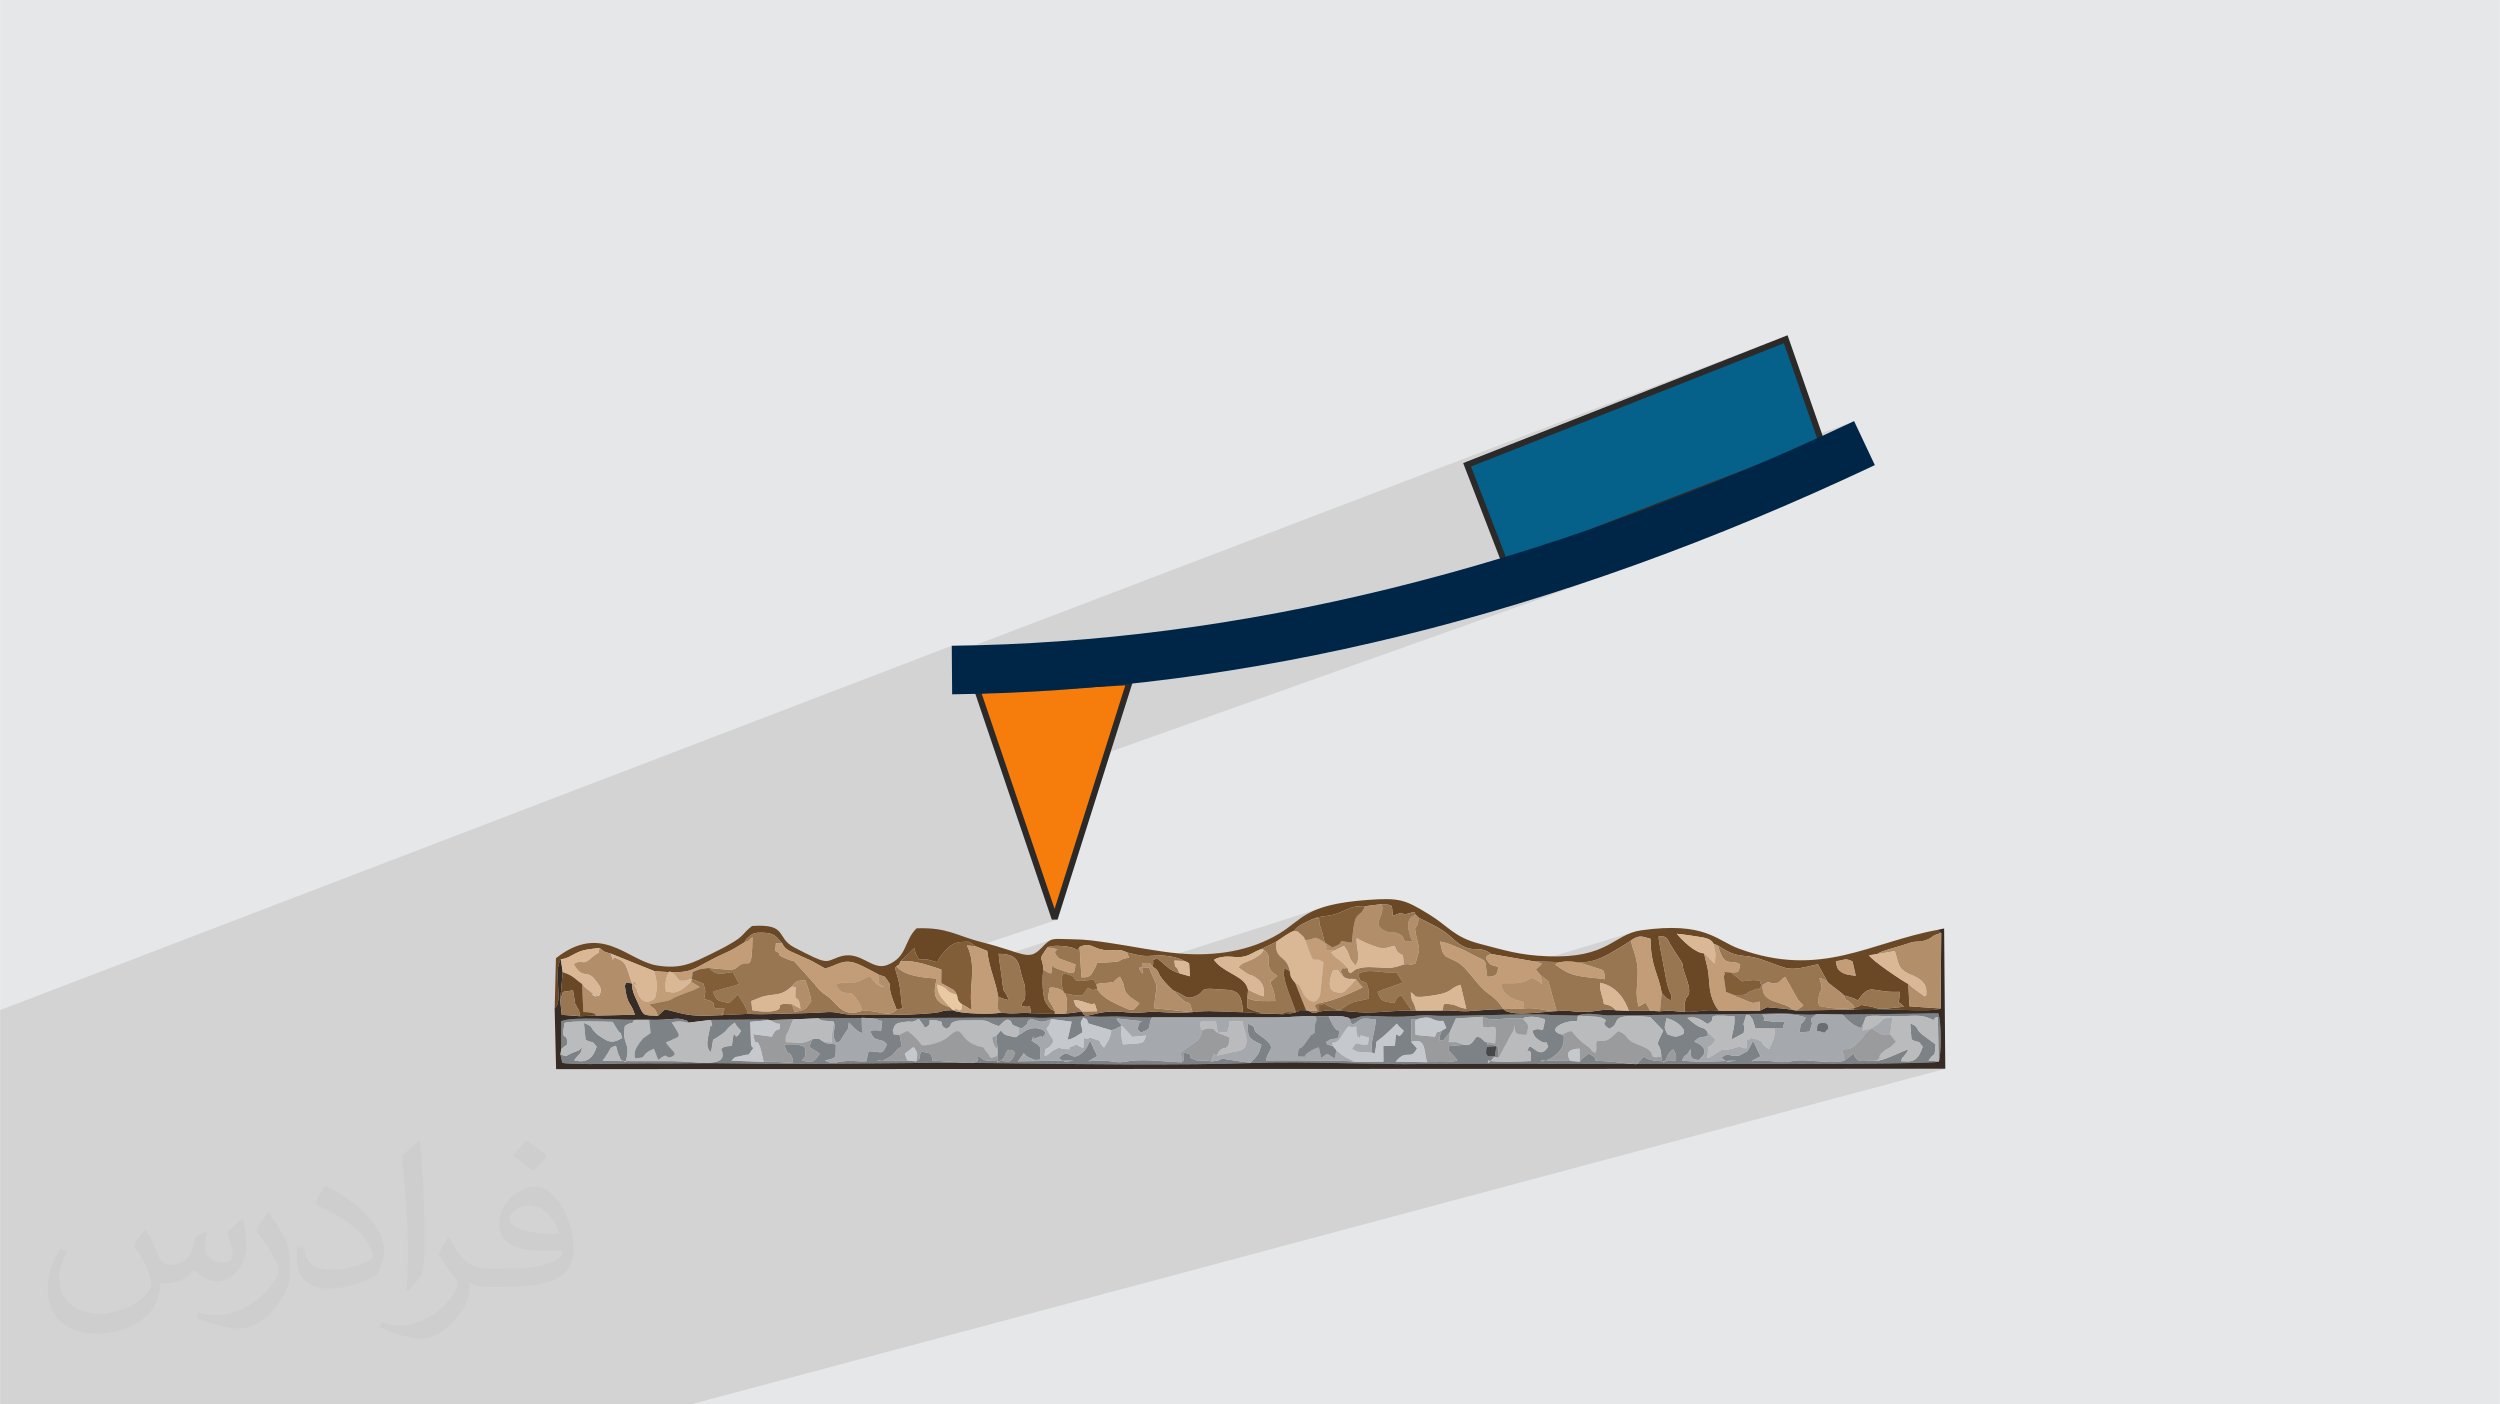 <?xml version="1.0" encoding="UTF-8"?>
<!DOCTYPE svg PUBLIC "-//W3C//DTD SVG 1.0//EN" "http://www.w3.org/TR/2001/REC-SVG-20010904/DTD/svg10.dtd">
<!-- Creator: CorelDRAW -->
<svg xmlns="http://www.w3.org/2000/svg" xml:space="preserve" width="3.708in" height="2.083in" version="1.0" style="shape-rendering:geometricPrecision; text-rendering:geometricPrecision; image-rendering:optimizeQuality; fill-rule:evenodd; clip-rule:evenodd"
viewBox="0 0 3702.73 2080.18"
 xmlns:xlink="http://www.w3.org/1999/xlink"
 xmlns:xodm="http://www.corel.com/coreldraw/odm/2003">
 <defs>
  <style type="text/css">
   <![CDATA[
    .fil18 {fill:#05608A}
    .fil5 {fill:#362C25}
    .fil16 {fill:#474748}
    .fil3 {fill:#6A4826}
    .fil17 {fill:#6A6D73}
    .fil4 {fill:#7D8286}
    .fil13 {fill:#815D38}
    .fil7 {fill:#997652}
    .fil11 {fill:#9A9B9D}
    .fil6 {fill:#A5A9AD}
    .fil10 {fill:#B28E6A}
    .fil8 {fill:#BABBBD}
    .fil9 {fill:#C29D78}
    .fil14 {fill:#C5C9CD}
    .fil12 {fill:#DAB895}
    .fil0 {fill:#E6E7E8}
    .fil15 {fill:#E9C8A4}
    .fil20 {fill:#F67C0B}
    .fil19 {fill:#2B2A29;fill-rule:nonzero}
    .fil21 {fill:#002647;fill-rule:nonzero}
    .fil2 {fill:#373435;fill-opacity:0.031}
    .fil1 {fill:#2B2A29;fill-opacity:0.102}
   ]]>
  </style>
 </defs>
 <g id="Layer_x0020_1">
  <path class="fil0" d="M-0 0l3702.73 0 0 2080.18 -3702.73 0 0 -2080.18z"/>
  <path class="fil1" d="M2644.91 502.49l-373.51 142.3 376.21 -148.2 -1237.92 472.21 -0.1 -12.32 -1409.6 539.67 0 60.66 0 1.66 0 5.42 0 5.42 0 53.1 0 35.8 0 46.27 0 6.24 0 2.35 0 1.54 0 0.76 0 2.17 0 8.63 0 0.43 0 0.08 0 2.16 0 0.68 0 0.79 0 2.26 0 3.88 0 3 0 2.06 0 11.81 0 4.03 0 1.32 0 0.44 0 2.34 0 0.51 0 7.1 0 0.16 0 1.62 0 0.95 0 0.6 0 0.61 0 0.06 0 0.05 0 0.22 0 1.85 0 0.28 0 0.68 0 0 0 0.14 0 0.07 0 0.2 0 0.38 0 1.2 0 1.15 0 0.17 0 0.85 0 0.2 0 0.02 0 0.73 0 0.17 0 1.5 0 0.46 0 0.49 0 4.39 0 0.28 0 2.67 0 0.35 0 2.26 0 0.42 0 0.73 0 2.17 0 1.88 0 0.91 0 0.5 0 0.15 0 0.39 0 1.21 0 0.11 0 0.82 0 0.08 0 0.22 0 0.4 0 1.07 0 0.22 0 0.56 0 0.81 0 3.06 0 0.32 0 0.03 0 0.32 0 0.34 0 0.01 0 0.23 0 0.67 0 2.86 0 0.46 0 0.72 0 0.22 0 0.13 0 2.32 0 1.05 0 2.1 0 0.62 0 3.95 0 0.34 0 0.28 0 1.52 0 0.15 0 0.54 0 0.04 0 0.04 0 0.68 0 0.69 0 0.24 0 0.58 0 0.11 0 0.61 0 0.35 0 0.37 0 0.07 0 0.56 0 0.2 0 0.25 0 0.74 0 0.19 0 0.43 0 1.44 0 0.58 0 2.35 0 0.07 0 1.39 0 0.64 0 0.02 0 2.75 0 0.01 0 0.18 0 0.2 0 0.6 0 0.17 0 0.7 0 0.95 0 0.16 0 0.85 0 0.11 0 0.21 0 1.23 0 0.04 0 2.13 0 0.13 0 1.38 0 0.18 0 0.33 0 0.58 0 0.02 0 0.81 0 0.81 0 1.33 0 0.66 0 0.49 0 0.45 0 1.5 0 0.17 0 0.03 0 1.23 0 0.28 0 2.37 0 1.01 0 1.12 0 0.26 0 0.21 0 0.2 0 0.64 0 0.22 0 0.19 0 0.98 0 0.45 0 0.39 0 0.08 0 0.1 0 0.49 0 0.64 0 0.16 0 0.08 0 0.69 0 0.09 0 1.05 0 0.18 0 0.19 0 0.17 0 0.85 0 0.68 0 0.07 0 0.09 0 0.12 0 0.06 0 0.66 0 0.42 0 0.28 0 0 0 0.51 0 0.8 0 0.02 0 1.33 0 0.32 0 0.45 0 0.18 0 0.21 0 0.46 0 1.67 0 1.01 0 1.74 0 0.13 0 0.33 0 0.97 0 1.29 0 0.13 0 0.11 0 0.07 0 0.71 0 0.27 0 0.81 0 0.33 0 0.07 0 0.33 0 0.07 0 1.42 0 0.97 0 0.38 0 0.04 0 0.68 0 1.39 0 0.25 0 1.25 0 0.53 0 0.54 0 1.93 0 0.31 0 1.6 0 0.18 0 0.09 0 0.12 0 0.88 0 0.07 0 0.55 0 0.94 0 2.09 0 1.16 0 0.22 0 0.55 0 0.03 0 0.18 0 0.8 0 0.12 0 1.16 0 0.12 0 0.01 0 1.21 0 0.85 0 0.09 0 1.37 0 0.09 0 0.51 0 1.71 0 0.47 0 0.14 0 0.23 0 0.33 0 1.56 0 1.1 0 0.85 0 0.06 0 0.22 0 0.18 0 0.07 0 0.38 0 0.05 0 1.16 0 0.36 0 1.21 0 0.07 0 0.23 0 1.1 0 0.18 0 0.05 0 0.14 0 0.6 0 0.03 0 0.48 0 0.09 0 0.47 0 0.8 0 1.65 0 0.57 0 1.28 0 0.17 0 0.05 0 1.94 0 0.04 0 0.24 0 0.37 0 1.22 0 0.64 0 1.51 0 0.49 0 0.53 0 0.36 0 0.27 0 0.49 0 0.19 0 0.23 0 0.01 0 0.4 0 1.12 0 0.18 0 0.22 0 0.66 0 0.28 0 0.11 0 0.98 0 0.02 0 0.47 0 0.05 0 0.08 0 0.23 0 0.08 0 0.56 0 0.03 0 0.34 0 0.1 0 0.57 0 0.29 0 0.64 0 0.22 0 0.2 0 0.55 0 0.1 0 0.2 0 0.4 0 0.05 0 0.02 0 0.59 0 1.09 0 0.08 0 0.08 0 0.05 0 0.74 0 0.16 0 0.71 0 0.34 0 0.96 0 0.02 0 0.65 0 0.5 0 0.23 0 0.1 0 1.51 0 0.63 0 0.12 0 0.59 0 0.18 0 0.06 0 0.01 0 0.92 0 0.37 0 0.02 0 0.96 0 0.21 0 1.55 0 0.09 0 1.22 0 0.06 0 0.11 0 0.33 0 0.96 0 0.22 0 2.23 0 0.39 0 0.5 0 0.41 0 0.63 0 0.77 0 1.16 0 0.47 0 0.22 0 0.42 0 0.07 0 0.5 0 0.28 0 1.42 0 0.23 0 1.18 0 0.66 0 0.3 0 0.49 0 0.18 0 0.11 0 0.02 0 0.18 0 0.52 0 0.18 0 0.17 0 0.68 0 0.17 0 0.31 0 0.4 0 0.24 0 0.9 0 0.35 0 0.07 0 0.37 0 0.12 0 0.08 0 1.92 0 0.76 0 0.04 0 0.13 0 0.55 0 0.67 0 0.26 0 0.55 0 1.07 0 0.18 0 0.4 0 1.5 0 0.56 0 0.24 0 0.62 0 0.06 0 0.17 0 0.02 0 0.59 0 0.48 0 0.83 0 0.75 0 0.89 0 0.05 0 0.07 0 0.7 0 0.13 0 0.18 0 0.06 0 0.26 0 0.77 0 1.56 0 0.92 0 0.13 0 0.16 0 0.2 0 0.21 0 0.73 0 0.05 0 0.09 0 1.96 0 0.04 0 0.99 0 0.5 0 0.03 0 1.2 0 0.48 0 0.79 0 1.41 0 2 0 0.43 0 0.05 0 0.46 0 0.85 0 0.77 0 0.04 0 0.25 0 0.21 0 0.55 0 0.61 0 0.13 0 0.88 0 0.06 0 1.19 0 1.16 0 0.15 0 0.6 0 0.54 0 0.26 0 0.5 0 0.23 0 0.27 0 0.74 0 1.02 0 0.05 0 0.22 0 0.33 0 0.54 0 3.74 0 0.24 0 0.18 0 0.48 0 0.01 0 0.15 0 0.5 0 0.45 0 0.22 0 1.14 0 0.02 0 0.02 0 0.4 0 0.19 0 0.21 0 0.32 0 0.01 0 0.39 0 0.26 0 0.62 0 0.13 0 0.25 0 0.15 0 0.43 0 0.69 0 0.14 0 0.2 0 0.02 0 1.13 0 0.38 0 0.23 0 0.3 0 0.27 0 0.74 0 0.48 0 0.75 0 0.41 0 0.21 0 0.46 0 0.65 0 0.12 0 0.2 0 1.45 0 0.59 0 0.29 0 0.44 0 2.17 0 0.28 0 0.62 0 0.78 0 0.29 0 1.62 0 0.85 0 0.01 0 1.04 0 3.44 0 0.04 0 0.53 0 1.75 0 0.16 0 0.68 0 0.25 0 0.69 0 1.07 0 0.35 0 0.7 0 0.64 0 0.37 0 2.37 0 0.33 0 0.38 0 0.36 0 0.44 0 3.72 0 0.3 0 2.65 0 0.7 0 0.66 0 0.18 0 0.3 0 0.37 0 0.77 0 0.05 2.63 0 0.15 0 0.11 0 0.97 0 3.78 0 14.16 0 2.68 0 4.43 0 1.37 0 3.07 0 5.52 0 14.78 0 2.01 0 8.38 0 0.66 0 4.71 0 2.34 0 2.81 0 1.05 0 9.18 0 4.96 0 0.94 0 1.91 0 1.67 0 7.63 0 1.25 0 3.08 0 5.93 0 0.07 0 0.17 0 0.42 0 0.99 0 1.64 0 0.11 0 0.02 0 0.05 0 4.21 0 4 0 1.5 0 4.46 0 0.16 0 3.35 0 1.75 0 7.77 0 2 0 9.35 0 2.67 0 1.27 0 0.81 0 0.81 0 2.59 0 1.63 0 7.18 0 1.38 0 1.56 0 0.8 0 2.04 0 0.18 0 0 0 0.37 0 1.58 0 3.32 0 2.65 0 0.15 0 0.97 0 0.76 0 2.72 0 5.81 0 0.52 0 9.11 0 2.33 0 1.68 0 2.71 0 3.11 0 2.43 0 3.91 0 0.22 0 0.55 0 1.8 0 0.31 0 14.38 0 0.3 0 1.29 0 3.05 0 3.69 0 1.9 0 5.04 0 0.92 0 0.27 0 3.95 0 2.02 0 2.54 0 1.25 0 1.71 0 1.27 0 2.22 0 0.37 0 0.1 0 0.49 0 7.04 0 2.52 0 7.38 0 2.92 0 4.21 0 1.71 0 12.76 0 1.92 0 3.42 0 2.12 0 5.9 0 2.56 0 0.55 0 12.28 0 4.76 0 0.82 0 7.93 0 5.78 0 3.45 0 1.25 0 3.63 0 0.15 0 1.86 0 0.6 0 1.56 0 0.28 0 0.58 0 1.12 0 0.46 0 3.05 0 4.42 0 2.4 0 5.2 0 7.91 0 0.12 0 5.75 0 4.3 0 3.35 0 4.45 0 3.66 0 5.06 0 1.27 0 0.86 0 2.03 0 0.52 0 0.11 0 0.67 0 4.81 0 1.47 0 4.05 0 3.45 0 1.17 0 0.24 0 2.71 0 1.93 0 15.05 0 3.21 0 10.7 0 3.93 0 1.35 0 4.89 0 0.24 0 2.23 0 0.22 0 1.07 0 1.21 0 1.66 0 2.79 0 3.43 0 3.39 0 15.89 0 6.16 0 5.85 0 2.65 0 0.66 0 3.05 0 1.96 0 3.03 0 0.87 0 1.09 0 2.73 0 1.67 0 3.06 0 4.12 0 2.92 0 9.53 0 7.43 0 3.83 0 3.45 0 1.23 0 6.33 0 0.49 0 3.14 0 9.99 0 4.29 0 9.54 0 0.74 0 4.95 0 3.03 0 1.09 0 1.25 0 4.07 0 2.85 0 0.78 0 4.84 0 7.74 0 1.6 0 2.18 0 0.14 0 1.98 0 2.15 0 2.53 0 7.48 0 1.01 0 4.28 0 0.64 0 2.8 0 0.65 0 8.63 0 1.91 0 0.62 0 5 0 2.48 0 1.24 0 7.04 0 1.23 0 0.15 0 0.79 0 9.43 0 2.77 0 3.85 0 0.54 0 10.91 0 9.14 0 12.24 0 0.54 0 0.31 0 1.24 0 24.01 0 19.04 0 4.17 0 5.39 0 2.03 0 0.33 0 6.32 0 24.61 0 1.68 0 0.07 0 5.41 0 2.02 0 6.66 0 5.15 0 0.75 0 6.48 0 20.08 0 6.15 0 5.21 0 0.07 0 1.83 0 0.33 0 1.35 0 5.6 0 7.73 0 1.27 0 14.77 0 11.57 0 19.14 0 15.57 0 1.69 0 39.69 0 1858.49 -497.16 -48.45 0.01 39.15 -10.52 0.57 -2.97 0.51 -3.58 0.43 -4.1 0.36 -4.53 0.28 -4.87 0.19 -5.13 0.11 -5.3 0.02 -5.39 -0.08 -5.39 -0.18 -5.29 -0.28 -5.12 -0.38 -4.85 -0.5 -4.5 -0.61 -4.06 -0.72 -3.53 -0.84 -2.92 -22.88 0.29 23.26 -6.43 1.74 -0.5 1.28 -0.59 0.97 -111.75 -5.59 -4.61 -177.09 50.96 -0.09 -0.17 -8.26 1.99 -7.14 1.63 -6.19 1.28 -0.25 0.04 94.7 -27.27 8.45 -2.51 8.45 -2.57 8.46 -2.6 8.49 -2.61 8.53 -2.59 8.58 -2.55 -151.86 43.73 -3.62 0.47 -4.19 0.28 -3.83 -0.03 -3.61 -0.35 -3.54 -0.64 -3.62 -0.94 -3.85 -1.22 -4.23 -1.5 -4.76 -1.77 -5.43 -2.03 -6.26 -2.28 -7.23 -2.53 -5.54 -1.76 -4.91 -1.32 -4.38 -0.96 -3.93 -0.68 -3.59 -0.48 -3.33 -0.37 -3.17 -0.33 -3.11 -0.38 -3.13 -0.51 -3.25 -0.72 -3.46 -1.01 -3.77 -1.39 -4.17 -1.84 -4.67 -2.38 -5.25 -3 -5.93 -3.7 -7.02 -3.27 -0.32 -0.53 -0.33 -0.64 -0.43 -0.75 -0.61 -0.84 -0.88 -0.92 -1.23 -0.98 -1.67 -1.03 -2.19 -1.07 -1.61 -0.63 -1.72 -0.53 -1.79 -0.46 -1.85 -0.4 -1.88 -0.35 -1.89 -0.31 -1.88 -0.29 -1.85 -0.29 -3.93 -0.64 -3.97 -0.63 -4 -0.61 -4.01 -0.59 -4.01 -0.55 -4.01 -0.51 -3.98 -0.46 -3.94 -0.39 -17.08 5.09 -1.78 -0.76 -3.45 -0.45 -4.7 0.18 -11.92 3.56 -0 -0.19 -4.61 -1.24 -3.8 -1.05 -3.25 -0.74 -2.96 -0.31 -2.91 0.23 -3.13 0.89 -48.66 14.58 0.88 -0.41 3.49 -1.74 3.35 -1.77 3.23 -1.78 3.13 -1.78 3.05 -1.77 3 -1.75 2.96 -1.71 2.95 -1.66 2.96 -1.6 2.99 -1.52 3.04 -1.43 3.12 -1.33 3.21 -1.22 3.33 -1.09 -145.32 43.68 -3.11 -0.07 -62.99 -10.9 -3.64 -2.57 -3.4 -1.85 -3.22 -1.25 -3.08 -0.77 -2.98 -0.42 -2.94 -0.19 -2.95 -0.08 -3.01 -0.09 -3.12 -0.22 -3.27 -0.48 -3.48 -0.86 -3.73 -1.36 -4.03 -1.99 -4.38 -2.74 -4.79 -3.61 -5.24 -4.6 -3.09 -2.8 -3 -2.56 -2.94 -2.34 -2.9 -2.15 -2.88 -1.99 -2.87 -1.85 -2.89 -1.75 -2.92 -1.66 -2.98 -1.61 -3.05 -1.58 -3.14 -1.58 -3.26 -1.61 -3.39 -1.67 -3.54 -1.75 -3.71 -1.86 -3.9 -2 -3.49 -3.71 -1.26 -1.62 -0.65 -1.29 -0.38 -0.92 -0.46 -0.53 -0.89 -0.13 -1.67 0.31 -2.79 0.78 -4.27 1.27 -2.95 0.77 -0.15 0 -0.2 -0.02 -0.23 -0.03 -0.24 -0.03 -0.24 -0.03 -0.23 -0.03 -0.2 -0.02 -0.16 -0.02 -0.17 -0.02 -0.21 -0.05 -0.25 -0.07 -0.26 -0.07 -0.26 -0.07 -0.25 -0.07 -0.22 -0.05 -0.18 -0.03 -3.84 -0.83 -0.2 -0.01 -0.24 -0.01 -0.27 -0.02 -0.28 -0.01 -0.28 -0.01 -0.27 -0.01 -0.24 0 -0.2 0.01 -10.13 3.19 -0.4 -4.96 -0.22 -3.97 -0.35 -2.84 -0.8 -1.93 -1.6 -1.23 -2.72 -0.75 -4.18 -0.5 -5.98 -0.45 -24.71 3.08 -6.85 -0.02 -5.6 0.44 -4.71 0.85 -4.18 1.23 -39.09 12.42 -0.11 0.02 -4.83 0.69 -4.63 0.86 -4.39 1.19 -36.13 11.49 0.33 -0.25 2.54 -1.95 2.5 -1.93 2.49 -1.91 2.5 -1.89 2.53 -1.86 2.59 -1.84 2.67 -1.81 2.76 -1.78 2.89 -1.74 3.03 -1.7 3.2 -1.66 3.38 -1.62 3.59 -1.57 3.83 -1.52 4.08 -1.47 4.36 -1.41 -228.49 72.94 -3.51 -0.52 -5.62 -0.53 -5.2 -0.2 -4.56 0.13 -3.82 0.26 -3.41 0.19 -3.06 0.12 -2.77 0.06 -2.53 -0.02 -2.35 -0.09 -2.22 -0.17 -2.16 -0.24 -2.15 -0.31 -2.2 -0.39 -2.3 -0.47 -2.46 -0.55 -2.68 -0.64 -2.96 -0.72 -3.29 -0.81 -3.68 -0.89 -4.41 -1.95 -4.06 -1.08 -3.85 -0.43 -3.79 0 -3.88 0.21 -4.13 0.21 -4.52 -0.02 -5.06 -0.46 -5.96 -1.22 -4.82 -1.6 -4.04 -1.7 -3.64 -1.51 -3.6 -1.04 -3.92 -0.29 -4.62 0.75 -13.48 4.39 -3.67 -1.38 -6.34 -1.39 -3.47 -0.49 -3.86 -0.4 -4.1 -0.26 -4.18 -0.08 -4.1 0.14 -3.85 0.41 -3.45 0.74 -14.75 4.82 3.27 -3.23 2.73 -2.83 2.43 -2.41 2.2 -2.01 2.04 -1.65 1.94 -1.32 1.91 -1.02 1.94 -0.76 -67.19 22.05 -0.82 -0.23 -10.87 -0.84 -15.5 5.09 -0.71 -4.17 -0.72 -5.22 -16.21 -6.5 120.5 -39.9 -8.57 0.09 -0.01 -0.03 4.27 -1.42 77.74 -245.77 760.41 -270.46 -21.83 7.63 -21.8 7.46 -21.76 7.3 -21.73 7.13 -21.69 6.96 -21.66 6.8 -21.62 6.64 -21.59 6.47 -21.55 6.31 -21.51 6.14 -21.48 5.98 -21.45 5.81 -21.41 5.65 -21.38 5.49 -21.34 5.33 -21.33 5.17 -21.29 5.01 -21.26 4.84 -21.23 4.69 -21.2 4.52 -21.16 4.36 -21.13 4.2 -21.09 4.04 -21.06 3.88 -21.03 3.72 -21 3.57 -20.96 3.4 -18.01 2.79 422.89 -153.18 -1.65 -4.28 4.23 -1.53 468.42 -180.57 -3.13 -8.97 6.67 -3.03 22 -10.16 22.04 -10.33 -52.26 19.09 -48.96 -140.34z"/>
  <path class="fil2" d="M215.96 1821.93c7.07,10.71 11.65,21.01 16.13,32.45 3.33,6.66 5.09,18.93 20.7,18.93 4.57,0 11.13,-1.35 16.95,-4.57 6.55,-3.44 11.54,-8.64 14.15,-16.53l6.24 -21.01 15.19 -7.49 1.04 1.04c-2.08,7.91 -2.59,15.5 -2.59,21.43 0,17.57 15.19,24.23 27.25,24.23 7.07,0 13.42,-3.44 13.42,-9.89 0,-8.32 -3.53,-22.47 -8.12,-35.16 7.07,-7.07 14.15,-14.15 22.26,-19.87l1.25 0.63c3.53,14.98 5.51,29.75 5.51,39.63 0,9.67 -4.27,20.39 -7.8,27.36 -7.28,13.73 -20.18,24.65 -35.78,24.65 -11.85,0 -25.06,-5.93 -34.12,-16.95l-0.52 0c-8.53,10.61 -21.74,20.18 -42.86,20.18l-6.55 0c-1.04,13.94 -4.05,23.81 -8.64,32.66 -12.58,24.54 -49.92,41.92 -85.08,41.92 -48.89,0 -73.43,-28.19 -73.43,-65.73 0,-23.19 7.59,-44.72 19.24,-60.01l9.56 3.95c-7.28,13.94 -12.17,27.04 -12.17,39.94 0,35.16 28.61,51.9 61.58,51.9 30.58,0 68.44,-19.45 75.31,-42.02 -2.59,-24.65 -11.85,-36.19 -26,-58.66 4.27,-7.49 9.78,-14.98 16.64,-22.98l1.25 0 0 0 0 0 -0.01 -0.04zm563.83 -132.3c10.3,6.45 20.39,14.04 30.27,22.78 -5.51,7.8 -12.38,14.88 -20.91,21.12 -9.89,-8.01 -19.76,-14.88 -29.86,-22.16 6.86,-7.7 13.63,-15.08 20.49,-21.74l0 0 0 0 0 0 0 0 0 0 0.01 0zm5.3 96.11c-16.64,0 -30.27,10.92 -30.27,19.03 0,17.38 33.28,22.78 73.12,22.56 -4.99,-20.39 -22.47,-41.61 -42.86,-41.61l0 0.01zm-37.35 92.99c21.64,0 40.57,-0.63 55.02,-4.27 16.13,-4.05 29.75,-12.17 29.75,-17.78 0,-1.46 0,-3.22 -0.52,-4.68 -9.05,0.83 -19.45,0.83 -28.5,0.83 -29.33,0 -51.79,-6.66 -60.64,-23.09 -2.19,-4.57 -3.74,-9.67 -3.74,-15.5 0,-15.92 6.86,-31.41 18.93,-42.13 10.08,-8.84 21.22,-14.35 32.55,-14.35 20.49,0 36.81,16.44 48.26,42.34 6.24,14.15 10.5,30.47 10.5,51.07 0,13.73 -3.74,25.27 -12.27,33.8 -15.92,15.4 -45.24,21.22 -90.17,21.22l-20.39 0 0 0 -5.3 0c-11.13,0 -19.14,-1.98 -25.48,-6.86l-1.04 0c0.31,2.59 0.52,5.09 0.52,7.49 0,10.08 -3.33,22.98 -10.08,33.28 -19.97,29.64 -41.61,42.53 -60.33,42.53 -18.93,0 -42.13,-7.28 -63.03,-16.75l3.74 -7.28c6.76,2.81 16.13,4.68 29.02,4.68 33.8,0 78.21,-32.45 83.72,-64.17 -1.25,-2.59 -3.53,-6.03 -6.76,-9.67 -9.89,-11.75 -16.13,-21.53 -21.95,-31.82 4.99,-9.89 9.56,-17.78 13.83,-24.96l1.77 -0.21c14.46,29.44 27.56,46.28 56.78,46.28l4.57 0 0 0 21.22 0 0 0 0 0 0 0 0 0 0 0 0.04 0zm-146.45 31.1c2.5,-13.52 2.7,-28.7 2.7,-42.86l0 -21.01c0,-39.21 -4.99,-96.2 -9.05,-133.34 7.07,-7.59 16.95,-16.53 24.75,-22.56l2.29 0.63c5.3,46.7 6.55,100.79 6.55,150.81 0,13.11 -0.52,25.9 -1.77,35.26 -0.73,11.85 -7.59,20.8 -22.26,34.53l-3.22 -1.46zm-150.71 -61.89c0.73,18.41 9.78,32.87 41.4,32.87 19.66,0 36.3,-5.09 54.71,-13.83 3.33,-1.46 5.09,-3.44 5.09,-5.09 0,-11.54 -8.84,-26.83 -23.71,-40.77 -14.46,-13.11 -33.6,-24.65 -51.48,-32.35 -6.14,-2.59 -8.12,-5.3 -8.12,-7.91 0,-5.3 7.07,-16.44 12.9,-24.44l1.98 -0.21c20.49,10.71 43.38,26.63 60.33,44.3 15.4,16.33 24.96,32.87 24.96,50.86 0,13.31 -4.05,25.79 -10.61,37.44 -22.47,11.33 -46.39,19.97 -70.1,19.97 -28.81,0 -48.47,-13.52 -48.47,-45.24 0,-3.44 0,-8.73 1.25,-15.61l9.89 0 0 0 0 0 0 0 0 0 0 0 -0.01 0zm-52.11 -52.32l17.89 28.92c6.55,10.71 12.69,22.37 12.69,40.77l0 23.5c0,19.03 -12.17,39.42 -31.82,59.6 -15.4,13.63 -29.02,19.45 -41.61,19.45 -18.72,0 -40.15,-5.82 -64.9,-16.44l2.81 -7.28c7.8,2.08 16.84,3.84 27.98,3.84 35.58,-0.21 71.97,-26.21 88.61,-57.93 1.98,-3.64 2.7,-7.07 2.7,-9.47 0,-3.64 -1.98,-7.7 -3.53,-11.33 -9.05,-17.05 -19.14,-32.66 -30.27,-47.12 5.82,-9.16 11.65,-17.99 17.99,-26.73l1.46 0.21 0 0 0 0 0 0 0 0 0 0 -0.01 0z"/>
  <g id="_1600233360640">
   <g>
    <path class="fil3" d="M2719.08 1423.77c14.61,-1.85 12.37,-5.14 24.67,0.11l4.91 21.45c-8.59,-1.05 -15.73,-1.69 -21.21,-5.48 -6.44,-4.45 -6.54,-6.48 -8.37,-16.08zm-1897.62 69.26c13.72,-8.46 -3.13,-53.4 9.16,-72.03 11.22,-1.83 13.3,-4.89 24.44,-10.11 9.89,-4.64 18.96,-4.98 32.74,-6.81 10.37,7.15 2.98,4.33 16.79,8.4l64.14 25.83c63.98,5.98 52.33,-3.36 106.89,-27.43 11.7,-5.16 18.43,-10.12 26.92,-15.16 5.4,-8.8 -0.71,-1.18 5.07,-6.92 7.36,-7.31 12.36,-7.6 23.09,-7.29 18.06,0.51 19.53,7.4 27.68,15.67 5.09,11.08 13.1,11.71 28.35,19.19 5.38,2.64 10.8,4.66 16.33,7.46l19.01 10.7c18,-4.58 26.18,-14.74 45.84,-7.6 10.52,3.82 31.34,15.68 33.95,16.92 9.54,3.81 6.29,-0.24 12.29,7.92 6.56,8.91 2.05,5.06 4.43,16.4 1.44,6.88 5.27,17.28 9.21,26.88l8.69 -1.31c-3.6,-21.94 -1.8,-30.12 -8.14,-50.05 -0.18,-0.55 -1.73,-5.44 -1.8,-6.42 -0.62,-7.86 -2.81,0.23 1.06,-6.05 6.82,-4.63 2.6,-0.07 6.22,-7.44l20.3 -19.3c0.02,0.04 1.88,7.34 2.06,7.78l4.71 9.14c2.58,-0.2 11.16,-0.29 12.89,-0.13l14.19 3.9c3.73,-6.4 2.86,-6.18 7.71,-11.94 8.73,-10.38 14.96,-17.28 28.81,-17.98 13.68,-0.68 9.07,-1.19 19.85,6.14l17.76 7.12c3.46,28.5 13.39,46.25 15.97,67.3 5.39,2.89 8.04,3.83 16.28,5.67 -9.72,-23.57 -6.69,-2.06 -10.81,-34.53 -1.14,-9.02 -3.14,-19.9 -4.51,-34.14 33.53,0.28 28.65,16.78 35.84,37.84 1.91,5.61 3.03,7.94 3.36,15.16 1.03,22.25 -2.74,12.5 -5.68,23.66 15.87,6.23 11.1,-6.95 14.49,11.31l35.29 1.11 -0.13 -4.26c-8.3,-4.03 -5.68,-2.04 -11.13,-9.43 -3.78,-5.13 -4.39,-7.56 -5.63,-15.5 -1.82,-11.63 -1.59,-25.3 -0.37,-36.63 -0.38,-21.94 -9.72,-10.25 6.24,-32.75 6.79,-3.44 21.33,-2.53 29.9,-1.14 20.54,3.33 10.01,10.57 17.81,0.45 16.89,-7.52 18.52,2.04 36.28,4.54 14.33,2.02 21.32,-3.03 33.7,3.53 20.8,5 22.47,6.21 44.04,4.67 11.11,-0.79 31.53,1.93 41.5,8.17 5.81,2.85 0.68,-0.63 6.7,3.54l1.06 19.04 -15.29 -4.35c-18.41,-5.75 -20.45,-13.57 -34.02,-22.54 -9.67,7.05 -2.9,-2.13 -5.74,12.68 11.09,6.91 5.57,7.29 14.47,18.54 2.89,3.65 12.75,14.67 17.02,17.21 16.64,5.67 16.6,14.82 33.19,7.18 13.33,-6.14 3.72,-12.33 30.08,-9.65 21.73,2.21 37.86,-3.93 38.6,34.07l26.35 1.81c-6.63,-6.65 1.42,0.24 -8.76,-3.75l-11.11 -4.45 0.5 -14.74 0.86 -12.08c-3.64,-19.2 -29.66,-22.71 -46.52,-39.56l-3.97 -4.71c3.33,-1.95 3.26,-2.41 9.71,-3.76 13.06,-2.73 19.36,0.42 30.23,-0.52 12.19,-1.05 17.68,-7.13 29.6,-11.51l22.75 -11.16c9.24,-6.15 18.98,-13.47 26.2,-16.02 5.99,-8.44 17.32,-12.58 26.74,-17.14 10.54,-5.3 24.62,-3.55 38.3,-8.88 16.98,-6.62 19.93,-11.18 40.21,-10.48l24.71 -3.08c18.64,1.33 14.56,0.83 16.29,16.99 3.66,-0.53 9.68,-3.51 10.11,-3.55 0.47,-0.03 1.51,0.04 1.97,0.06l3.84 0.83c0.4,0.04 1.42,0.41 1.8,0.43 0.35,0.02 1.32,0.19 1.65,0.17l2.95 -0.77c13.66,-4.05 7.87,-2.61 12.37,2.13l3.49 3.71c21.35,11.06 33.78,15.08 50.48,30.74 29.23,27.4 37.1,7.23 57.26,23.1l62.99 10.9c80.06,1.55 79.72,8.84 128.77,-21.15 6.23,-3.81 10.01,-6.3 15.72,-10.24 12.71,-8.16 14.97,-5.46 28.57,-2.02 0.05,40.8 12.09,52.67 16.6,80.34 0.24,0.26 5.56,5.94 5.59,5.97 4.86,3.9 1.54,2.67 7.87,4.62 4.08,-11.64 -2.49,-0.48 -9.38,-43.73 -1.59,-9.98 -9.47,-46.67 -8.76,-50.57 14.46,-1.34 12.35,4.21 19.65,15.39 26.36,40.36 9.76,15.16 20.07,42.43 11.41,30.19 2.03,30.02 0.58,34.57 -2.5,7.86 -1.86,8.23 -1.86,19.06 17.42,1.7 29.41,-4.5 50.86,-1.53 -8.4,-9.98 -13.01,-24.1 -14,-38.12 -1.88,-26.73 -3.36,-25.85 -8.04,-46.95 -12.25,0.11 -32.21,-18.84 -40.25,-28.92 10.46,0.96 21.44,2.7 31.86,4.39 4.87,0.79 10.34,1.46 14.49,3.28 6.59,2.89 6.76,5.52 7.67,6.76l7.02 3.27c33.61,21.75 34.21,10.1 65.6,20.81 41.43,14.13 34.97,18.12 82.22,6.57l14.98 27.08c5.92,5.11 22.18,16.56 23.72,19.22 8.36,2.43 13.33,2.98 20.59,7.45 19.34,-27.94 19.69,-10.92 61.64,-12.89 0.86,24.83 -7.42,7.96 6.7,22.12 -50.58,5.78 -27.93,2.67 -59.34,-2.03 -9.86,-1.47 0.79,-0.06 -14.5,3.54l-1.33 2.85c23.56,-3.68 118.22,4.95 129.33,-1.78l-46.11 -3.18 -1.74 -33.2c-7.94,-3.68 -55.16,-35.7 -58.03,-42.4l11.97 -1.84c5.18,-4.74 34.53,-11.57 46.32,-15.86 11.97,-4.36 13.14,-1.03 23.89,-4.16 13.55,-3.95 7.83,-6.94 24.68,-11.12l-5.59 -4.61c-98.7,17.82 -172.25,72.7 -294.3,27.71 -33.28,-12.27 -49.85,-40.36 -144.38,-27.14 -41.7,5.83 -48.54,42.16 -139.04,38.49 -41.83,-1.7 -61.98,-8.55 -100.66,-18.58 -38.1,-9.88 -46.1,-26.23 -75.44,-43.97 -34.69,-20.96 -42.02,-24.61 -91.63,-20.82 -91.94,7.04 -94.67,28.81 -129.86,49.98 -42.66,25.65 -94.25,33.8 -147.62,29.27 -32.96,-2.8 -71.08,-11.03 -104.68,-15.82 -19.22,-2.74 -32.81,-5.07 -54.32,-5.28 -29.53,-0.28 -29.53,-3.73 -45,12.59 -19.59,20.67 -25.89,7.56 -87.68,-7.97 -38.53,-9.68 -51.06,-22.44 -97.53,-20.83 -18.98,18.5 -13.33,42.6 -43.57,54.38 -23.44,9.13 -39.63,-23.67 -71.98,-11.82 -20.79,7.62 -15.14,12.09 -65.8,-14.31 -27.55,-14.36 -8.73,-35.32 -62.41,-31.68 -13.84,10.94 -11.77,14.03 -26.92,23.31 -11.53,7.06 -20.85,11.89 -32.87,17.67 -26.92,12.93 -44.26,23.66 -81.4,17.43 -43.24,-7.25 -81.42,-63.93 -149.22,-10.75l-1.85 73.78z"/>
    <path class="fil4" d="M2468.02 1508.35c8.38,0.77 23.45,9.76 26.23,18.43l-0.95 4.73c-10.81,5.27 -12.19,4.85 -23.85,0.24 -6.21,-13.57 -3.36,-7.69 -1.43,-23.4zm-130.87 -4.01c4.02,0.31 31.02,1.72 32.49,2.27 20.73,7.76 -4.89,4.95 13.67,17.21 21.86,-8.96 -7.74,-23.35 60.94,-17.37l19.25 20.26c-15.25,30.85 -4.3,10.84 -2.84,38.68 1.64,9.44 -0.37,3.67 3.9,8.7 7.27,-10.74 3.41,-12.3 13.54,-19.91 1.75,2.86 2.63,3.75 4.32,9.43 0.26,0.87 -0.07,6.86 -0.08,7.12 -41.91,4.33 -47.4,-5.99 -47.35,-5.9l-11.06 11.68 -40.99 -4.33c-38.43,-1.97 -4.95,0.76 -30.11,-11.59l-9.34 7.37c-10.46,9.85 6.56,-3 -3.66,4.52l-13.95 -1.05 -44.14 -0.69c2.11,5.59 35.18,-9.4 34.42,-30.34 -0.58,-16.24 4.32,-0.37 -2.86,-7.93 -25.44,-6.92 4.82,-22.27 22.66,-19.74l1.19 -8.4zm-201.48 22.08c-0.44,1.04 -2.3,4.99 -2.59,5.85l-1.19 8.73c8.23,0.2 4.52,0.88 11.61,-7.15l3.75 -4.8 9.19 -20.44 39.39 -2.52c15.88,6.71 20.48,2.99 38.47,2.42 1.42,-0.04 2,-0.01 3.41,-0.04l17.55 -0.2c10.72,-3.87 21.16,-2.39 33.16,1.5 -4.96,28.65 -1.83,8.24 -18.82,16.93 1.55,5.44 3.05,9.18 8.57,13.11 16.1,11.47 9.45,-3.86 14.91,10.59 -12.39,19.34 -22.23,-2.25 -28.42,-0.04 -8.48,19.9 4.67,-9.98 2.66,21.28 -12.34,0.64 -54.83,2.28 -63.46,-0.9 1.01,0.5 -4.35,10.65 10.16,-6.1 -17.11,-0.59 -6.9,2.68 -13.04,-4.07 1.08,-12.85 -2.24,-8.99 15.35,-11.2l-2.38 16.53 5.65 0.83 -0.45 -16.32c-8.65,-3.77 -6.55,-1.63 -11.6,-3.46 -6.18,-2.24 -1.77,6.37 -5.39,-2.36 -0.49,-1.17 -1.84,-0.73 -2.61,-1.32 -19.56,-20.52 -11.25,8.41 -31.61,4.34l-22.89 2.05c0.83,9.16 1.82,7.36 10.06,16.58l3.51 4.49c-11.78,4.18 -30.52,1.31 -45.1,2.62l-46.41 -0.76c16.99,-20.58 21.5,-0.13 31.64,-19.73l-8.57 -9.51 -0.01 -33.49 10.02 -0.55c23.48,-6.46 18.55,4.59 37.41,2.76l4.51 10.61 -6.44 3.75zm593.51 -23.61c6.58,8.13 16.89,17.59 27.47,20.02l4.69 -10.55c2.81,-4.41 -4.22,-9.22 28.24,-7.34 37.31,2.17 49.72,-3.97 67.11,2.94 20.48,8.13 -0.36,0.89 13.53,-1.49l1.17 65.71 -14.95 -1.11c9.67,-15.09 8.41,-0.61 10.42,-23.97l-19.37 -14.28c-10.68,-8.03 -4.72,-12.32 -18.19,-16.77l1.89 23.74c12.84,6.75 7.91,-1.14 16.66,10.7 -8.53,25.59 -18.98,21.78 -32.31,21.47 4.64,-12.36 -0.04,-0.08 6,-9.52 4.58,-7.16 1.01,1.75 4.71,-8.14 -12.46,4.28 -37.62,17.95 -48.52,16.97 -20.27,-0.86 -26.77,5.12 -32.21,-10.6 -1.28,0.97 -2.67,2 -3.86,2.89l-6.13 4.58c-0.75,0.57 -2.63,2 -3.53,2.68 -12.01,5.8 -50.01,-1.01 -67.72,-0.02 -7.17,0.4 -15.76,2.15 -20.32,2.39l-6.77 0.07c-1.4,-0.06 -1.99,-0.19 -3.38,-0.31 -18.65,-1.53 -17.96,-3.17 -39.97,-1.02l13.69 -7.2 -10.96 -22.94 -8.01 14.85c-0.35,0.4 -12.48,7.02 -12.98,7.1 -15.12,2.28 -15.18,-6.26 -26.01,3.27 10,7.45 7.14,5.96 22.71,3.8 -22.3,1.23 -61.26,3.46 -81.03,-0.02 7.08,-14.13 4.16,-1.67 12.87,-17.16 -1.65,14.89 3.05,14.85 11.2,16.67 17.08,-11.99 7.73,-22.34 -6.1,-27.35 8.7,-8.09 7.15,-5.46 20.32,-8.16l-0.52 -6.33c-8.77,-11.11 -5.02,1.42 -29.93,-20.64 15.04,-3.16 21.17,3.81 29.77,8.9 18.68,-8.43 -12,-15.12 40.2,-11.22 0.24,18.87 -2.58,19.3 -4.61,34.31l18.17 -9.65c1.71,-11.39 -0.5,-11.51 -0.25,-13.77l4.04 -13.29c5.23,1.08 4.13,-0.81 9.51,7.06l4.03 13.15 29.04 0.11 11.58 0.02c3.07,-14.82 -0.74,1.71 3.4,-10.19 -1.67,-0.01 -13.05,0.69 -13.3,0.66 -32.12,-4.5 -10.54,1.29 -20.56,-10.8 20.99,0 45.32,-3.11 64.4,4.27 -8.21,17.1 -6.32,-1.01 -9.14,21.78 20.59,-1.7 13.41,1.2 17.59,-9.86 3.73,-9.87 -7.86,-5.79 7.52,-16.84 -14.54,1.82 -31.22,-0.65 -46.53,-1.25 -16.32,-0.65 -28.87,1.12 -44.01,0.63l-220.06 2.32c-16.34,-1.47 -29.93,-4.65 -42.77,0.28l-38.81 -0.79c-31.51,-3.47 -147.1,2.98 -175.72,0.71 -18.4,-1.46 -26.35,1.15 -44.01,1.58 -14.73,0.36 -29.5,0.02 -44.21,-0.85 -26.09,-1.53 -18.77,3.35 -35.25,4.25 3,8.29 -2.77,2.73 4.98,8.13 16.34,-9.73 8.21,-9.63 33.26,-7.59 1.2,13.64 -9.04,34.43 -4.85,49.57 7.37,3.11 0.46,-2.17 3.15,2.68 8.27,-34.35 -9.47,-2.54 33.05,-45.79 3.12,4.18 6.07,6.64 10.31,10.47 -10.75,20.87 -10.7,-12.69 -13.01,22.07l-17.23 0.67 0.23 23.21 -42.02 0.32c-12.5,-2.83 -50.58,-1.65 -67.22,-2.06 -21.59,-0.53 -43.41,-0.17 -64.81,-0.17 2.8,-18.33 19.79,-16.96 -9.1,-37.32 -16.06,-11.32 0.22,-9.54 -17.53,-17.18 0.27,17.36 -2.76,20.63 19.92,30.86 -3.75,12.88 -2.67,13.91 -16.55,26.99 -6.66,-0.81 -21.9,-2.74 -31.95,-4.56 -20.64,-3.73 -0.84,0.42 -25.55,2.62 -8.66,-2.11 -18.33,0 -24.48,-2.32 -17.99,-6.79 5.81,-5.7 -16.16,-10.79 -0.21,0.65 0.01,1.71 -0.02,2.06 -0.69,12.06 0.72,8.68 -3.39,12.34 -24.17,-0.52 -49.3,-4.83 -74.47,-2.15 -6.22,0.66 -12.13,2.04 -16.93,2.08 -14.06,0.12 -14.15,-4.13 -46.69,-1.51l12.78 -7.63c-3.93,-10.68 -1.81,-3.55 -5.54,-11.94l-4.56 -10.61c-3.88,5.06 -3.37,9.57 -10.29,16.13 -20.33,19.27 -18.87,-9.19 -36.41,9.52 10.48,7.34 9.32,5.05 22.58,3.59l-82.8 1.08 8.42 -12.01c0.7,0.48 1.25,1.53 1.7,1.89 0.46,0.37 1.24,1.38 1.86,1.8 0.66,0.45 1.38,1.2 2.19,1.65 0.88,0.49 1.64,0.99 2.63,1.43 1.11,0.49 2.06,0.75 3.17,1.14 15.7,5.42 -12.98,2.33 12.27,1.74 2.52,-22.54 1.37,-18.7 -12.38,-28.39 11.27,-14.01 -7.25,2.75 6.95,-3.81 14.94,-6.9 4.58,5.59 14.29,-7.35 -4.94,-5.15 -2.11,-4.03 -9.86,-6.42 -3.75,-1.16 -7.6,-0.92 -11.25,-0.17 -10.56,2.16 -9.95,5.28 -19.66,9.84 -3.4,2.9 -0.56,4.17 -12.15,1.3 -9.77,-2.43 -7.38,-1.66 -13.85,-8.27l-5.89 7.13c-0.06,18.98 2.98,20.43 0.61,40.6 15.34,-8.88 6.72,-5.3 15.98,-19.25 2.31,1.23 15.65,-1.8 6.86,12.96 -4.14,6.96 -7.59,3.64 -16.51,3.72 -31.98,0.29 -23.2,-1.45 -34.35,-7.56 -2.05,9.41 1.33,7.72 -9.98,10.65l-57.74 -3.69c-1.97,-14.35 -4.95,-9.87 -16.91,-13.73 -4.71,12.24 0.57,10.25 -7.28,14.9l-13.21 -1.28 -44.36 -0.08c5.03,3.13 17.99,-4.75 20.87,-7 5.46,-4.26 8.1,-10.6 15.5,-13.5l-3.6 -17.56c-15.67,-1.6 -5.28,1.47 -9.96,-5.97 3.47,-10.09 3.41,-10.91 17.39,-13.04 13.82,-2.1 7.21,3.06 21.25,-4.46 0.7,0.72 1.36,1.88 1.77,2.43l4.68 6.23c7.61,9.52 -8.31,-2.25 3.71,3.94 13.96,-6.92 -4.06,-13.21 15.98,-10.23 15.4,2.29 1,5.35 14.49,12.22 11.82,-5.05 0.91,-7.36 14.76,-11.38 4.6,-1.34 15.87,-0.72 22.47,-0.95 30.43,-1.07 19.01,1.81 40.64,8.42 5.7,-4.4 14.38,-18.09 20.33,-1.8 4.12,1.77 11.43,4.34 13.52,5.22 17.96,-12.83 0.87,-4.44 13.54,-14.25 16.88,4.48 13.93,6.84 30.4,0.35l30.07 4.01 -6.12 26.72c9.83,-1.95 14.22,-6.42 22.2,-11.03 -0.89,-14.25 -6.01,-10.94 1.32,-22.11 9.01,5.46 3.41,1.88 7.68,9.05l33.67 9.97c14.57,-4.54 1.89,-0.45 8.76,-3.51 0.79,-0.35 4.27,-1.45 4.58,-2.32 0.35,-0.96 1.35,-0.82 2.07,-1.15l-5.87 -6.89c-0.25,-1.23 -1.18,-1.42 -1.68,-3.63l37.79 4.1c-1.16,0.53 -4.39,1 -5.25,5.47 -1.96,10.27 -2.66,3.69 2.89,11.55 20.36,-7.24 9,-8.3 16.91,-22.61 -22.28,0.43 -45.06,-2.08 -67.69,-1.13 -13.35,0.56 -18.5,-0.35 -30.47,-0.55l-60.94 2.29c-11.36,0.55 -17.75,-1.07 -30.47,-0.45l-304.63 1.12c0.61,0.75 1.77,1.34 2.4,1.65 0.63,0.3 1.68,1.15 2.48,1.47l17.84 1.76c4.71,11.62 -5.33,18.73 4.3,31.59 6.9,-2.95 3.74,-1.1 10.72,-11.55 0.39,-0.58 0.89,-1.42 1.25,-2 6.08,-9.93 4.86,-4.12 6.23,-16.79 0.88,0.73 1.78,1.76 2.43,2.4 4.75,4.71 10.66,11.89 17.09,13.26l-0.46 -22.92c0.86,0.11 16.76,1.47 16.97,1.51l7.08 1.83c1.04,0.27 2.51,2.2 3.24,1.26 0.72,-0.93 2.18,0.78 3.16,1.39 -4.3,22.03 4.82,9.82 -17.93,13.54 6.43,20.35 17.08,8.35 24.69,20.31 -7.61,16.94 -5.57,10.57 -27.08,10.17l-3.38 14.86c-11.43,0.61 -17.71,-1.31 -30.45,-0.43 -19.69,1.35 -13.78,6.24 -30.92,-0.6 18.02,-5.27 15.84,-1.29 16.23,-23.99 -11.38,-2.39 -12,0.42 -19.07,-4.65 -9.05,-4.98 -1.44,-4.13 -15.71,-3.2l-4.7 11.22c0.95,0.8 2.24,1.51 3.1,2.06 0.81,0.53 1.99,1.34 2.92,1.94 0.83,0.53 1.81,1.16 2.63,1.69l7.1 4.47c-8.55,13.37 -11.22,14.01 -26.7,10.17 6.68,-5.85 5.32,-7.6 5.48,-13.36l-1.34 -6.95c-12.5,-4.78 -14.87,-3.39 -30.44,-3.39 8.32,23.58 6.34,4.2 12.92,21.3l0.59 5.75c-13.94,0.68 -24.55,-2.61 -43.47,-1.21l-47.91 -1.91c9.32,-8.55 1.84,-3.18 16.99,-7.56 12.42,-3.59 4.91,3.2 12.76,-7.21 7.53,-11.07 1.23,0.36 -0.2,-8 -0.11,-0.65 -0.47,-1.61 -0.58,-2.34l-1 -32.3 28.22 -2.58c-0.59,-0.44 -1.54,-0.86 -1.96,-1l-84.7 0.69c4.33,17.87 0.14,3.26 -1.38,11.4 -3.53,18.99 -7.28,29.24 1.65,36.54l3.04 -18.36c28.24,-17.12 12.94,-11.6 31.99,-25.56 2.93,5.58 4.89,7.36 9.3,12.02 -12.23,24.66 -8.44,-17.04 -13.5,22.49 -0.7,0.04 -7.46,0.52 -7.73,0.59 -7.15,1.79 -4.41,1.51 -8.18,4.01 13.3,29.92 -34.66,17.96 -76.16,17.92 -32.4,-0.03 -68.73,0.35 -99.37,-0.58l3.2 -4.25c11.65,-16.87 5.48,-13.98 16.56,-18 0.77,2.17 2.74,11.04 3.65,12.83 7.73,15.14 -1.8,4.47 10.74,11.52 8.52,-31.95 -5.57,-22.01 -1.27,-53.29 11.94,-8.66 9.96,-0.59 12.62,-7.59 0.59,-1.56 2.08,-1.21 3.07,-1.89 -23.51,0.73 -91.61,-5.44 -109.78,2.06l-0.13 41.25 8.97 -6.75c0.33,-22.18 -9.95,0.68 -4.01,-31.9 10.56,-3.48 57.08,-1.84 71.1,-1.52l7.58 12.16c6.62,10.15 2.3,-3.44 6.56,11.81 -14.63,8.59 -20.04,6.07 -32.47,-2.47 -5.96,-4.09 -2.26,-1.07 -5.89,-4.55 -12.01,-11.5 -1.97,-8.58 -18.18,-15.35l2.5 25.04c12.74,6.79 6.81,-1.77 16.37,10.15 -5.42,16.35 -13.53,24.78 -33.23,20.32 7,-11.14 9.84,-7.22 11.52,-19.42 -6.74,6.75 -3.14,3.58 -14.01,8 -13.75,5.59 -3.92,6.4 -17.84,2.72l2.6 12.24c16.85,3.64 100.39,0.56 125.28,0.85 42.51,0.5 86.62,-1 128.65,-0.04 118.64,2.7 265.11,-2.27 385.95,-0.42 106.66,1.64 285.05,3.47 382.57,-0.15 83.59,-3.11 172.75,2.9 257.3,1.42 89.36,-1.56 736.29,2.91 759.49,-3.42 3.24,-14.07 3.69,-57.76 -1.12,-71.53l-141.65 1.83z"/>
    <path class="fil5" d="M830.1 1562.03l1.03 -8.25 0.13 -41.25c18.17,-7.5 86.27,-1.33 109.78,-2.06l20.35 0.06c30.92,0.98 39.48,-3.7 50.33,-0.33 8.33,2.59 3.03,-0.48 8.08,4.53l33 -4.05 84.7 -0.69c0.42,0.15 1.38,0.56 1.96,1l35.18 -1.12 37.33 -1.56 304.63 -1.12c12.72,-0.63 19.11,1 30.47,0.45l60.94 -2.29c11.97,0.2 17.12,1.11 30.47,0.55 22.63,-0.96 45.41,1.56 67.69,1.13l179.45 0.04c21.31,0.26 44.54,-2.81 63.21,-1.59l18.99 -0.28c5.43,0.21 11.32,-0.28 16.3,0.07 4.54,0.31 4.27,0.02 8.79,1.16 7.45,1.88 4.01,0.95 6.23,2.83 16.48,-0.9 9.16,-5.78 35.25,-4.25 14.71,0.86 29.48,1.21 44.21,0.85 17.66,-0.43 25.61,-3.05 44.01,-1.58 28.62,2.27 144.21,-4.18 175.72,-0.71l38.81 0.79c12.84,-4.93 26.44,-1.75 42.77,-0.28l220.06 -2.32c15.14,0.49 27.69,-1.28 44.01,-0.63 15.3,0.61 31.99,3.07 46.53,1.25l38.65 0.44 141.65 -1.83c4.82,13.77 4.37,57.46 1.12,71.53 -23.2,6.33 -670.13,1.86 -759.49,3.42 -84.55,1.47 -173.71,-4.53 -257.3,-1.42 -97.52,3.62 -275.91,1.78 -382.57,0.15 -120.84,-1.85 -267.31,3.12 -385.95,0.42 -42.03,-0.96 -86.15,0.55 -128.65,0.04 -24.9,-0.29 -108.43,2.78 -125.28,-0.85l-2.6 -12.24zm2045.1 -180.02l-0.97 111.75c-11.11,6.72 -105.77,-1.91 -129.33,1.78l-84.07 1.18 -4.97 -0.63c-9.38,-1.86 -18.63,-2.75 -27.82,-3.25 -16.47,-0.91 -5.33,-3.01 -21.29,4.1l-60.87 0.17c-21.46,-2.97 -33.44,3.23 -50.86,1.53 -16.96,-0.2 -18.91,-2.94 -36.43,-0.69l-14.54 -0.79 -31.59 0.02 -18.71 -0.66c-26.24,-3.71 -30.62,5.66 -68.17,1 -24.2,-3 -85.38,11.56 -98.94,-2.85 -15.24,0.39 -30.87,1.31 -46.47,2.73 -18.24,1.66 -25.94,-1.31 -43.54,-0.66l-39.22 0.28 -6.8 -0.13c-23.3,-0.43 -47.08,3.2 -69.68,2.73 -21.18,-0.44 -49.94,-6.02 -67.38,-0.9 -11.52,2.83 -6.51,2.26 -16.01,-1.67l-3.06 -0.6c-21.59,-0.46 1.42,-1.3 -19,3.82 -6.68,1.67 -10.37,1.81 -16.33,1.93l-32.22 -1.12 -26.35 -1.81c-18.46,0.07 -47.17,-2.59 -63.29,-1.08 -25.79,2.41 -34.79,2.38 -60.94,0.74 -12.96,-0.81 -18.32,0.58 -30.47,1.13 -11.14,0.5 -19.53,-1.13 -30.55,-1.63 -37.81,-1.69 -47.78,14.3 -52.57,-0.17l-23.99 3.11 -16.47 0.54 -35.29 -1.11c-18.67,-1.76 -22.97,2.25 -44.25,-1.07 -10.79,3.22 -63.16,1.97 -71.44,-3.47 -0.4,0.01 -9.2,0.42 -9.54,0.47 -10.35,1.42 -5,1.01 -8.02,1.81 -21.49,5.72 -112.59,5.43 -134.6,4.26 -16.32,-0.86 -19.53,-4.71 -36.32,-3.54 -12.54,0.87 -24.08,1.49 -38,1.62 -26.22,0.26 -50.99,2.32 -76.97,0.86l-39.78 1.9c-43.13,2.05 -46.03,0.95 -83.04,-8.66l-4.22 3.67c-0.47,0.42 -1.43,1.29 -1.88,1.69 -1.16,1.05 -2.2,2.35 -4.57,4.27 -21.44,-0.84 -21.07,0.58 -28.41,-16.27 -5.5,-12.62 -10.23,-19.62 -9.89,-31.6 -15.82,-2.99 -5.24,-0.84 -10.89,2.27 4.03,32.11 8.07,22.53 15.13,44.06l-57.26 1.23 -24.35 0.92 -26.82 -2.02 -2.29 -21.3 3.74 -41.89 -2.76 -19c-12.29,18.63 4.56,63.57 -9.16,72.03l2.12 90.57 2057.68 -0.58 -1.72 -207.8 -9.93 2.18 5.59 4.61z"/>
    <path class="fil6" d="M1661.38 1519.03l15.78 16.76 20.5 -1.99c-3.92,11.21 -4.6,10.04 -12.28,11.76l-22.19 1.47c-2.95,-10.43 -2.94,-18.19 -1.82,-28zm0 0c-0.72,0.33 -1.72,0.19 -2.07,1.15 -0.31,0.87 -3.79,1.97 -4.58,2.32 -6.87,3.07 5.81,-1.03 -8.76,3.51 -1.36,12.17 -6.07,17.96 -10.87,25.77 -13.01,-12.22 3.94,-7 -20.32,-14.89 -12.58,6.29 -8.41,-10.24 -10.16,15.31 -17.33,-5.76 -3.85,-6.83 -15.29,-2.96 -15.74,5.32 6.33,5.24 -12.27,4.56 -11.87,-0.44 -2.78,-4.95 -15.2,1.2 -9.51,4.71 -6.4,6.61 -14.73,9.09 1.26,-18.86 1.69,-3.83 12.96,-20.45 -3.79,-16.97 1.09,0.66 -5.32,-11.19 -8.96,-16.59 -3.08,-2.22 2.37,-23.05 -16.47,6.5 -13.52,4.14 -30.4,-0.35 -12.67,9.82 4.42,1.42 -13.54,14.25 -2.1,-0.88 -9.41,-3.45 -13.52,-5.22l9.54 5.09 -1.02 10.16c9.71,-4.56 9.09,-7.68 19.66,-9.84 3.65,-0.75 7.5,-0.99 11.25,0.17 7.74,2.39 4.92,1.27 9.86,6.42 -9.71,12.93 0.65,0.44 -14.29,7.35 -14.2,6.56 4.32,-10.2 -6.95,3.81 13.75,9.69 14.91,5.86 12.38,28.39 -25.25,0.59 3.43,3.68 -12.27,-1.74 -1.12,-0.39 -2.06,-0.65 -3.17,-1.14 -0.99,-0.44 -1.75,-0.94 -2.63,-1.43 -0.81,-0.45 -1.53,-1.2 -2.19,-1.65 -0.62,-0.43 -1.41,-1.43 -1.86,-1.8 -0.45,-0.36 -1,-1.41 -1.7,-1.89l-8.42 12.01 82.8 -1.08c-13.26,1.46 -12.1,3.75 -22.58,-3.59 17.54,-18.71 16.08,9.76 36.41,-9.52 6.92,-6.56 6.41,-11.08 10.29,-16.13l4.56 10.61c3.73,8.39 1.61,1.27 5.54,11.94l-12.78 7.63c32.54,-2.62 32.63,1.62 46.69,1.51 4.8,-0.04 10.7,-1.42 16.93,-2.08 25.17,-2.67 50.29,1.63 74.47,2.15l0.47 -5.97c-0.14,-0.84 -2.74,-7.64 -2.82,-7.83l20.53 -14.71c9.6,-7.65 2.53,1.12 8.48,-8.34 1.53,-2.44 3.24,-6.84 3.84,-10.86 -1.47,-1.86 -1.14,1.69 -2.81,-5.95 -1.54,-7.09 -0.35,0.63 0.75,-6.63l22.35 -0.01c1.14,6.17 0.14,8.12 3.4,16.93 14.96,-3.92 13.5,6.04 16.93,-17.69l18.78 0.75c1.34,7.02 2.29,9.95 3.81,15.19 8.73,30.1 -10.8,28 -18.28,29.91 -8.92,2.28 -14.2,3.69 -23.19,5.14 -5.55,2.01 -3.31,-11.32 -8.21,8.78 24.71,-2.21 4.91,-6.35 25.55,-2.62 10.05,1.82 25.29,3.74 31.95,4.56 13.88,-13.09 12.8,-14.12 16.55,-26.99 -22.68,-10.23 -19.65,-13.5 -19.92,-30.86 17.75,7.64 1.47,5.86 17.53,17.18 28.89,20.36 11.9,18.99 9.1,37.32 21.4,0 43.21,-0.36 64.81,0.17 16.64,0.41 54.72,-0.77 67.22,2.06 -5.01,-3.05 -9.52,-4.3 -14.42,-7.22 -10.71,-6.37 -2.86,-2.46 -13.37,-10.12l-2.33 11.99c-11,-4.82 -8.05,-11.4 -19.92,-0.29l-3.64 -15.91c-8.5,2.43 -8.94,3.32 -15.42,7.33 -12.38,7.67 6.4,6.21 -15.85,6.08 1.89,-19.64 1.58,-6.29 9.97,-18.13l9.97 -13.82c0.49,-0.34 2.11,-0.2 2.49,-1.4 0.39,-1.24 1.83,-0.8 2.61,-1.4 -0.94,-21.82 5.13,-13.77 1.73,-24.63 -18.67,-1.22 -41.9,1.84 -63.21,1.59l-179.45 -0.04c-7.91,14.31 3.45,15.37 -16.91,22.61 -5.55,-7.86 -4.85,-1.29 -2.89,-11.55 0.86,-4.47 4.09,-4.94 5.25,-5.47l-37.79 -4.1c0.5,2.21 1.43,2.4 1.68,3.63l5.87 6.89z"/>
    <path class="fil7" d="M1172.83 1487.41c-32.55,-2.45 -5.53,6.73 -28.92,10.41 -7.84,1.23 -24.05,0.14 -29.84,-1.64l-1.32 -13.48 15.54 -6.15c20.3,-5.76 26.77,0.33 44.71,-15.63 7.19,-9.33 8.5,-8.09 19.52,-8.87 2.91,6.46 7.87,21.08 9.02,30.66 -8.33,10.58 -5.74,13.59 -24.69,15.84l-4.01 -11.13zm-70.3 -91.69c15.1,-5.85 -0.5,1.32 11.92,-7.52 -0.61,52.36 -5.73,34.58 -15.64,39.65 -15.33,7.84 -0.09,11 -48.44,5.87 10.61,12.37 18.76,8.15 34.95,5.99l9.46 17.96 -36.49 10.29c-0.45,-0.77 -1.81,0.63 -2.56,1.19 6.49,14.48 6.42,12.55 24.62,16.56l12.82 -12.95c4.19,9.25 11.73,16.75 14.7,28.96 25.97,1.46 50.75,-0.6 76.97,-0.86 13.92,-0.14 25.45,-0.75 38,-1.62 16.79,-1.17 20,2.67 36.32,3.54 22.01,1.17 113.11,1.45 134.6,-4.26 3.02,-0.81 -2.33,-0.39 8.02,-1.81 0.35,-0.05 9.15,-0.46 9.54,-0.47l-4.16 -4.21c-16.76,-5.64 -28.57,-11.86 -19.58,-42.57 -20.79,-1.37 -47.11,-3.51 -60.01,-18.25 -3.86,6.29 -1.67,-1.81 -1.06,6.05 0.07,0.98 1.62,5.87 1.8,6.42 6.34,19.93 4.54,28.11 8.14,50.05l-8.69 1.31c-10.78,14.34 -27.6,-0.34 -52.23,2.5 -20.6,7.7 -30.95,-2.65 -40.95,-13.55 -13.02,-14.18 -14.73,-8.63 -28.11,-26.34l-22.38 -24.99c-14.51,-15.76 -2.51,-5.18 -20.22,-12.83 -19.69,-8.51 -1.63,-4.69 -16.29,-11.64 4.19,-15.67 -3.81,-9.77 10.78,-11.01 -8.15,-8.27 -9.62,-15.17 -27.68,-15.67 -10.73,-0.31 -15.72,-0.02 -23.09,7.29 -5.78,5.74 0.33,-1.88 -5.07,6.92z"/>
    <path class="fil7" d="M2079.12 1428.51c-20,7.01 -21.76,5.02 -44.65,4.09 -11.33,-0.46 -15.93,-0.14 -24.96,2.58 -5.65,1.71 -10.88,13.09 -13.59,-1.42 -13.13,2.44 -3.13,-5.32 -10.32,5.05l4.65 8.55c10.74,5.03 7.29,0.76 18.04,3.38 3.2,4.08 6.5,7.93 9.96,11.64l-4.85 2.47c-22.36,10.37 -39.66,17.74 -63.45,21.81 -3.89,6.9 -5.31,-1.46 1.19,10.38l-13.6 -0.02c9.5,3.93 4.49,4.5 16.01,1.67 0.42,-24.43 -1.48,-3.2 6.56,-12.32 32.52,16.38 19.9,8.19 44.51,-2.09l22.94 -4.98c0.09,-40.65 -14.12,-13.68 -15.29,-37.24 17.32,-8.41 31.94,0.18 56.18,-1.75l9.27 15.03 -26.64 9.56c-0.86,0.29 -1.8,0.57 -2.64,0.87l-8.05 3.37c4.93,14.47 6.03,13.35 24.66,16.73 2.61,-4.32 1.89,-7.55 10.16,-11.92l15.39 22.9 6.8 0.13c-3.78,-16.83 -6.77,-9.92 -7.93,-27.17 10.15,4.83 -1.85,10.26 36.91,4.07 25.3,-4.04 21.11,-10.95 36.84,-15.22l8.49 35.47c-17.12,-2.9 -11.58,-6.56 -32.17,-7.36 -3.64,4.02 -0.86,2.72 -2.92,9.93 17.6,-0.64 25.3,2.32 43.54,0.66 15.6,-1.42 31.23,-2.35 46.47,-2.73 -6.8,-10.81 -12.4,-16.09 -22.08,-22.91 -17.84,-12.57 -29.97,-37.6 -46.85,-47.25l-16.33 -7.8c-6.62,-6.29 -6.29,-13.18 -8.59,-22.01 6.92,0.72 13.94,3.65 15.09,4.05l21.66 9.11c37.76,21.67 28.04,5.99 33.2,38.88 12.72,-0.12 15.53,-2.76 16.22,-14.81 -1.07,-0.37 -5.98,-1.12 -6.77,-1.49 -5.97,-2.81 -3.41,-0.33 -6.75,-4.17 -5.99,-6.9 -5.98,-10.5 3.16,-13.19 -20.16,-15.87 -28.03,4.29 -57.26,-23.1 -16.7,-15.66 -29.14,-19.68 -50.48,-30.74 -0.38,22.76 -8.9,3.86 -2.57,29.76 5.55,22.68 3.68,17.69 -1.93,38.02 -12.01,4.4 -4.28,-0.4 -17.25,1.53z"/>
    <path class="fil7" d="M1602.76 1498.24c-8.61,-10.07 -7.82,-2.1 -12.64,-16.68 10.82,-0.06 13.46,2.32 21.97,4.82 12.3,3.6 6.78,-6.95 12.89,11.54l-22.22 0.32zm20.93 -40.27c10.1,-3.05 9.88,-1.05 17.82,-2.39 19.16,-3.24 -1.18,2.85 17.28,-9.06l4.59 9.18c2.6,7.4 0.09,13.15 12.5,22.45l11.81 7.93c-11.25,12.63 -7.37,13.35 -33.02,1.59 -10.73,-4.91 -22.67,-11.73 -29.47,-22.18 -11.42,0.13 0.17,4.02 -13.81,-2.39 -9.58,10.86 -1.61,15.25 -35.92,7.99 -2,-9.89 -2.31,-6.99 -2.96,-13.61 -0.11,-1.08 -0.2,-6.81 -0.09,-8.05l1.73 -7.79c32.23,4.83 -0.27,15.37 45.54,9.37l3.99 6.97zm-78.65 -21.9c-1.22,11.33 -1.45,25 0.37,36.63 1.24,7.94 1.85,10.37 5.63,15.5 5.45,7.4 2.83,5.41 11.13,9.43 -6.77,-17.49 -12.75,-11.99 -7.89,-31.23 0.76,-0.31 -3.99,-6.62 12.83,-2.11 19.32,5.18 12.08,33.42 11.66,37.06l23.99 -3.11c4.8,14.46 14.77,-1.53 52.57,0.17 11.01,0.5 19.41,2.13 30.55,1.63 12.15,-0.55 17.5,-1.94 30.47,-1.13 26.15,1.64 35.15,1.67 60.94,-0.74 16.12,-1.51 44.84,1.16 63.29,1.08 -0.74,-38.01 -16.86,-31.86 -38.6,-34.07 -26.35,-2.68 -16.74,3.51 -30.08,9.65 -16.6,7.64 -16.56,-1.51 -33.19,-7.18 27.56,32.34 20.04,4.3 27.47,31.76l-56.73 -6.11c0.47,-11.17 3.89,-31 3.56,-33.18 -0.77,-5.13 -9.09,-19.1 -11.05,-27.36 -7.35,2.24 -22.43,-5.96 -9.75,9.61l-0.91 -15.68c13.17,-0.51 10.34,-1.15 15.92,5.22 2.84,-14.81 -3.93,-5.63 5.74,-12.68 13.57,8.97 15.61,16.79 34.02,22.54 -7.65,-19.68 -5.54,0.88 -7.64,-19.03l15.18 0.81c-9.97,-6.24 -30.39,-8.96 -41.5,-8.17 -21.57,1.54 -23.24,0.32 -44.04,-4.67l3.32 7.72c-25.85,4.43 4.09,5.91 -47.35,7.69 -0.55,0.94 -0.85,2.28 -1.17,3.07 -0.31,0.78 -0.77,2.07 -1.16,2.99l-6.51 11.45c-5.51,4.68 -8.17,3.8 -14.48,4.13l-2.63 -45.12c-7.8,10.12 2.73,2.88 -17.81,-0.45 -8.57,-1.39 -23.11,-2.3 -29.9,1.14 32,5.27 -1.29,-0.81 17.51,16.51l24.17 8.7c-1.84,12.25 -0.16,15.29 -15.54,10.45l-10 -3.65c-7.23,-3.37 -3.6,0.63 -8.5,-6.21l-2.16 12.94c-1.65,-0.95 -4.1,-1.46 -5.34,-2l-6.38 -3.99z"/>
    <path class="fil6" d="M2708.02 1523.32c-9.19,8.86 -0.85,6.46 -16.92,3.42 0.65,-6.11 -0.63,-10.9 6.74,-11.57 11.74,-1.07 9.1,5.8 10.17,8.15zm-79 0.02c-1.05,16.98 -2.78,17.24 -8.79,30.39 -17.52,-9.38 -0.52,-10.3 -27.02,-16.36 -7.31,8.72 -4.74,-9.8 -6.77,15.63 -15.66,-2.98 -5.04,-4.26 -14.46,-1.53 -37.42,10.87 -5.09,-6.97 -32.9,10.6 -0.97,0.61 -2.23,1.24 -3.08,1.75l-7.1 3.48c1.77,-28.28 0.37,-8.27 12.14,-27.26l-11.99 -11.67 0.52 6.33c-13.17,2.71 -11.62,0.08 -20.32,8.16 13.83,5.01 23.17,15.37 6.1,27.35 -8.15,-1.82 -12.85,-1.78 -11.2,-16.67 -8.71,15.49 -5.79,3.03 -12.87,17.16 19.77,3.48 58.73,1.25 81.03,0.02 -15.56,2.16 -12.71,3.65 -22.71,-3.8 10.83,-9.53 10.89,-0.98 26.01,-3.27 0.5,-0.07 12.63,-6.69 12.98,-7.1l8.01 -14.85 10.96 22.94 -13.69 7.2c22.01,-2.15 21.32,-0.51 39.97,1.02 1.4,0.12 1.99,0.25 3.38,0.31l6.77 -0.07c4.55,-0.25 13.15,-1.99 20.32,-2.39 17.71,-0.99 55.71,5.82 67.72,0.02l-3.38 -16.64c11.49,-0.46 10.81,1.66 23.65,-10.43 14.56,-13.72 4.17,-10.11 20.34,-20.33l12.76 8.06c0.78,0.29 1.67,0.59 2.43,0.79l11.72 -0.08 3.55 -25.7c-18.5,2.31 -12.65,3.79 -22.53,10.97 -9.35,6.79 -10.65,6.22 -21.79,9.25l2.56 -14.36 -4.69 10.55c-10.58,-2.43 -20.9,-11.89 -27.47,-20.02l-38.65 -0.44c-15.38,11.05 -3.78,6.97 -7.52,16.84 -4.18,11.07 3,8.16 -17.59,9.86 2.82,-22.78 0.94,-4.68 9.14,-21.78 -19.09,-7.38 -43.41,-4.27 -64.4,-4.27 10.02,12.09 -11.57,6.29 20.56,10.8 0.25,0.04 11.62,-0.67 13.3,-0.66 -4.14,11.9 -0.33,-4.63 -3.4,10.19l-11.58 -0.02z"/>
    <path class="fil7" d="M2303.23 1428.53c17.4,-10.19 39.1,-2 61.77,5.39 11.86,3.87 10.58,2.12 12.32,16.48 -42.03,-4.72 -48.98,-4.17 -69.43,-18.44 -0.7,-0.49 -1.77,-1.3 -2.34,-1.7 -0.57,-0.4 -1.62,-1.08 -2.33,-1.73zm-31.63 -4.57l12.02 3.15c-8.83,12.41 -13.07,3.77 -1.86,17.47l11.63 9.13 12.05 43.96c-16.79,0.72 -29.36,-6.41 -49.46,-3.81l-29.33 0.79c13.56,14.41 74.73,-0.15 98.94,2.85 37.55,4.65 41.93,-4.72 68.17,-1 -6.86,-6.22 -6.84,-6.83 -18.2,-9.41 -1.75,-11.77 -6.46,-18.81 -5.61,-31.41 24.05,4.9 36.55,24.46 42.53,41.48l31.59 -0.02c-9.45,-15.2 -2.56,-13.3 -17.29,-6.08 -5.06,-25.07 -1.67,-22.26 -1.23,-48.93 0.44,-26.84 -10.43,-40.29 -9.43,-49.57 -5.72,3.94 -9.5,6.44 -15.72,10.24 -49.04,29.99 -48.71,22.69 -128.77,21.15z"/>
    <path class="fil8" d="M1052.8 1510.68l-33 4.05c-11.99,-2.41 -12.74,-3.04 -25.28,-0.56 15.71,24.33 13.47,19.57 -2.27,27.31l-5.99 2.17c5.36,11.31 20.37,16.7 8.09,21.64 -10,4.03 -3.17,-8.79 -19.43,4.71l-5.44 -14.09c-0.19,-1.36 -0.77,-1.74 -1.33,-2.5 -23.39,10.41 -6.64,13.11 -27.59,13.97 -1.4,-10.15 -0.56,-13.58 11.68,-29.19l11.42 -8.1 -2.26 -19.56 -20.35 -0.06c-0.99,0.68 -2.48,0.33 -3.07,1.89 -2.66,7 -0.68,-1.08 -12.62,7.59 -4.3,31.28 9.79,21.34 1.27,53.29 -12.53,-7.06 -3,3.62 -10.74,-11.52 -0.91,-1.78 -2.89,-10.66 -3.65,-12.83 -11.08,4.03 -4.91,1.14 -16.56,18l-3.2 4.25c30.64,0.94 66.97,0.55 99.37,0.58 41.5,0.04 89.46,12.01 76.16,-17.92 3.77,-2.49 1.03,-2.22 8.18,-4.01 0.28,-0.07 7.04,-0.55 7.73,-0.59 5.06,-39.53 1.27,2.17 13.5,-22.49 -4.41,-4.65 -6.37,-6.44 -9.3,-12.02 -19.05,13.96 -3.75,8.44 -31.99,25.56l-3.04 18.36c-8.94,-7.3 -5.19,-17.55 -1.65,-36.54 1.51,-8.14 5.7,6.47 1.38,-11.4z"/>
    <path class="fil7" d="M2563.87 1440.47c5.31,4.94 10.7,7.52 15.8,12.99 3.26,-0.12 16.77,-1.79 16.9,-1.78 19.3,2.01 5.6,-1.62 12.38,7.32 -7.01,14.2 -0.92,2.49 -9.08,6.36l-9.45 3.93c-7.88,4.21 1.73,2.02 -8.24,4.37 -0.14,0.03 -11.12,0.24 -13.24,0.42 7.28,6.31 -0.99,0.15 7.89,4.07 0.92,0.41 4.27,1.74 5.32,2.16 13.96,5.59 11.74,6.53 23.97,3.27l0.63 13.35c15.96,-7.11 4.82,-5.01 21.29,-4.1 9.18,0.51 18.44,1.4 27.82,3.25 -12.86,-14.41 -47.97,-7.67 -45.2,-37.09 12.67,-8.18 7.8,-1.7 17.28,-2.35 10.04,-0.69 9.06,-6.23 16.05,-9.62l19.14 33.82c0.93,0.91 1.58,1.59 2.46,2.5l5.47 6.1 -10.23 7.26 84.07 -1.18 1.33 -2.85c-16.41,2.58 -34.05,1.17 -51.39,-2.72 -0.98,-2.07 -1.43,-2.09 -1.43,-5.97 0.02,-25.19 9.73,-7.31 1.38,-35.14 12.82,3.58 1.74,-1.04 12.62,6.42l-14.98 -27.08c-47.25,11.55 -40.79,7.56 -82.22,-6.57 -31.39,-10.71 -31.99,0.93 -65.6,-20.81 9.73,35.65 19.35,18.15 32.78,27.72 -2.78,12.36 -0.65,11.6 -13.53,11.94z"/>
    <path class="fil9" d="M2226.65 1494.66l29.33 -0.79 0.79 -9.62c-8.49,-2.84 -22.52,-3.64 -31.51,-19.25 -0.21,-0.37 -0.68,-1.29 -0.83,-1.63 -5.16,-11.67 11.44,-4.7 26.4,-7.82 23.55,-4.91 11.47,-13.49 33.43,1.99l-2.49 -12.96c-11.2,-13.69 -6.97,-5.06 1.86,-17.47l-12.02 -3.15 -62.99 -10.9c-9.15,2.7 -9.15,6.29 -3.16,13.19 3.33,3.84 0.77,1.37 6.75,4.17 0.79,0.37 5.7,1.12 6.77,1.49 -0.69,12.05 -3.49,14.69 -16.22,14.81 -5.17,-32.89 4.56,-17.21 -33.2,-38.88l-21.66 -9.11c-1.15,-0.4 -8.17,-3.33 -15.09,-4.05 2.31,8.82 1.97,15.71 8.59,22.01l16.33 7.8c16.88,9.65 29,34.68 46.85,47.25 9.69,6.82 15.28,12.11 22.08,22.91z"/>
    <path class="fil10" d="M862.1 1457.57l1.75 41.38c4.16,0.25 8.34,0.23 12.26,1.35 9.77,2.78 0.78,-1.78 7,3.99l57.26 -1.23c-7.07,-21.53 -11.1,-11.95 -15.13,-44.06 5.64,-3.11 -4.94,-5.26 10.89,-2.27 -8.9,-24.33 -7.99,-30.93 -19.72,-35.82 -12.44,-5.2 -5.45,-2.92 -8.9,0.81l-2.9 -9.23c-13.81,-4.07 -6.41,-1.25 -16.79,-8.4 -2.86,12.42 1.91,2.78 -11.47,14.18l-5.03 4.27c-11.01,7.29 -6.22,-3.05 -21.86,5.28 12.92,22.43 16.9,9.69 28.75,19.67l6.17 7.54c6.61,9.41 7.02,11.58 2.54,20.7 -28.21,-11.26 13.23,11.39 -12.8,-7.06l-5.78 -4.76c-0.7,-0.63 -3.68,-2.56 -4.09,-4.08 -0.38,-1.39 -1.38,-1.53 -2.11,-2.24z"/>
    <path class="fil10" d="M2780.33 1413.15l26.12 -4.35c6.14,17.28 2.95,26.63 25.03,35.4 9.48,3.77 20.65,10.41 21.51,21.77 0.98,12.98 -1.43,7.58 -2.48,9.9l-9.61 -7.06c-0.54,-0.4 -1.32,-0.99 -1.88,-1.4l-3.94 -2.85c-0.62,-0.47 -1.53,-1.14 -2.09,-1.58l-6.62 -5.6 1.74 33.2 46.11 3.18 0.97 -111.75c-16.85,4.18 -11.12,7.17 -24.68,11.12 -10.74,3.13 -11.92,-0.2 -23.89,4.16 -11.79,4.29 -41.14,11.12 -46.32,15.86z"/>
    <path class="fil8" d="M2313.3 1532.48c22.93,-10.33 6.56,-5.19 37.58,16.96 11.24,8.02 1.34,4.71 12.11,10.3 3.46,-7.75 -0.63,-10.24 2.4,-17.93 8,-0.42 10.71,0.88 16.86,-2.13 1.51,-0.74 4.93,-3.67 6.54,-5.04 0.69,-0.59 1.29,-1.36 1.93,-1.95l6.12 -5.55c18.87,7.73 6.07,11.73 31.89,21.2 31.21,11.44 6.44,20.02 31.92,17.04 -1.46,-27.84 -12.41,-7.83 2.84,-38.68l-19.25 -20.26c-68.69,-5.99 -39.08,8.4 -60.94,17.37 -18.56,-12.25 7.06,-9.45 -13.67,-17.21 -1.46,-0.55 -28.47,-1.96 -32.49,-2.27l-1.19 8.4c-17.84,-2.53 -48.1,12.82 -22.66,19.74z"/>
    <path class="fil9" d="M1275.54 1497.54c2.51,-5.09 -6.45,-19.06 -12.89,-24.53 -7.01,-5.96 -16.04,4.2 -24.67,-14.66 18.01,-7.47 16.66,2.22 35.52,-5.51 6.5,-2.67 4,-2.73 15.28,-7.29 3.27,6.32 11.4,16.11 21.32,16.84 -10.85,-6.38 -8.58,-3.92 -8.26,-18.53 -2.61,-1.23 -23.43,-13.1 -33.95,-16.92 -19.66,-7.14 -27.84,3.02 -45.84,7.6l-19.01 -10.7c-5.53,-2.79 -10.94,-4.82 -16.33,-7.46 -15.25,-7.48 -23.26,-8.11 -28.35,-19.19 -14.58,1.25 -6.59,-4.66 -10.78,11.01 14.65,6.94 -3.41,3.13 16.29,11.64 17.71,7.65 5.71,-2.92 20.22,12.83l22.38 24.99c13.39,17.71 15.1,12.16 28.11,26.34 10,10.9 20.35,21.26 40.95,13.55z"/>
    <path class="fil8" d="M1332.19 1532.68l11.51 -5.85c10.4,6.96 13.4,11.41 21.87,21.53 13.09,0.34 31.35,-5.81 38.56,-12.44 23.89,-21.95 14.16,3.35 42.37,12.75 16.42,5.48 4.96,-1.46 14.82,9.43 8.26,9.12 1.43,11.12 15.58,5.86 2.39,-19.9 -2.24,-1.29 -7.69,-27.07l7.1 -3.39 5.89 -7.13c6.47,6.61 4.08,5.85 13.85,8.27 11.59,2.87 8.75,1.6 12.15,-1.3l1.02 -10.16 -9.54 -5.09c-5.96,-16.28 -14.64,-2.59 -20.33,1.8 -21.63,-6.62 -10.21,-9.49 -40.64,-8.42 -6.59,0.23 -17.86,-0.39 -22.47,0.95 -13.85,4.02 -2.93,6.33 -14.76,11.38 -13.49,-6.88 0.91,-9.93 -14.49,-12.22 -20.04,-2.98 -2.02,3.31 -15.98,10.23 -12.02,-6.19 3.9,5.58 -3.71,-3.94l-4.68 -6.23c-0.41,-0.55 -1.07,-1.71 -1.77,-2.43 -14.05,7.52 -7.43,2.36 -21.25,4.46 -13.98,2.13 -13.92,2.95 -17.39,13.04 4.68,7.45 -5.7,4.38 9.96,5.97z"/>
    <path class="fil10" d="M2021.67 1342.29c-9.84,22.56 -14.71,-1.22 -19.49,54.09 -28.92,-5.11 -4.53,-0.88 -28.92,6.76l-11.29 -7.19c3.57,8.35 2.46,4.04 1.89,11.46l14.01 -0.15 12.6 -6.26c8.22,10.54 7.33,15.34 10.14,20.53l6.91 8.54c8.86,-12.8 1.2,-21.81 1.78,-40.31 0.97,0.43 2.31,0.16 2.84,1.49l10.74 5.2c29.91,12.81 26.29,7.37 42.86,4.6 3.9,9.24 2.5,9.11 12.17,13.84l1.21 13.63c12.97,-1.92 5.24,2.87 17.25,-1.53 5.62,-20.33 7.48,-15.34 1.93,-38.02 -6.33,-25.9 2.19,-7 2.57,-29.76l-3.49 -3.71c-22.7,3.21 -5.42,39.23 -5.41,39.27 -22.79,-0.92 -6.18,-4.55 -19.09,-11.15 -10.63,-5.42 -10.57,0.89 -22.36,-5.17 -20.18,-10.37 1.96,-22.08 -4.14,-39.24l-24.71 3.08z"/>
    <path class="fil11" d="M1332.19 1532.68l3.6 17.56c-7.39,2.9 -10.04,9.24 -15.5,13.5 -2.88,2.25 -15.85,10.12 -20.87,7l44.36 0.08 -3.74 -10.08 13.08 -10.04c6.01,9.16 6.31,9.19 3.87,21.39 7.85,-4.65 2.57,-2.66 7.28,-14.9 11.96,3.86 14.95,-0.63 16.91,13.73l57.74 3.69c11.32,-2.92 7.93,-1.24 9.98,-10.65 11.15,6.11 2.37,7.85 34.35,7.56 8.92,-0.08 12.37,3.24 16.51,-3.72 8.79,-14.76 -4.56,-11.73 -6.86,-12.96 -9.27,13.96 -0.65,10.37 -15.98,19.25 2.38,-20.16 -0.67,-21.61 -0.61,-40.6l-7.1 3.39c5.45,25.78 10.08,7.17 7.69,27.07 -14.16,5.26 -7.32,3.26 -15.58,-5.86 -9.86,-10.89 1.6,-3.95 -14.82,-9.43 -28.22,-9.41 -18.48,-34.71 -42.37,-12.75 -7.21,6.63 -25.48,12.78 -38.56,12.44 -8.47,-10.11 -11.47,-14.57 -21.87,-21.53l-11.51 5.85z"/>
    <path class="fil11" d="M2313.3 1532.48c7.18,7.56 2.28,-8.31 2.86,7.93 0.75,20.93 -32.31,35.93 -34.42,30.34l44.14 0.69c-8.32,-13.56 0,-17.71 13.64,-18.16l0.3 19.21c10.23,-7.53 -6.8,5.32 3.66,-4.52l9.34 -7.37c25.16,12.35 -8.32,9.62 30.11,11.59l40.99 4.33 11.06 -11.68c-0.05,-0.09 5.44,10.24 47.35,5.9 0.01,-0.26 0.34,-6.25 0.08,-7.12 -1.69,-5.68 -2.57,-6.57 -4.32,-9.43 -10.13,7.61 -6.27,9.18 -13.54,19.91 -4.28,-5.03 -2.26,0.74 -3.9,-8.7 -25.48,2.98 -0.71,-5.6 -31.92,-17.04 -25.82,-9.47 -13.02,-13.47 -31.89,-21.2l-6.12 5.55c-0.64,0.58 -1.24,1.36 -1.93,1.95 -1.61,1.37 -5.02,4.3 -6.54,5.04 -6.15,3.01 -8.86,1.71 -16.86,2.13 -3.03,7.68 1.06,10.17 -2.4,17.93 -10.77,-5.59 -0.86,-2.28 -12.11,-10.3 -31.02,-22.15 -14.66,-27.29 -37.58,-16.96z"/>
    <path class="fil12" d="M1890.23 1394.81c-3.27,27.39 15.89,19.59 19.88,43.31 0.91,9.89 2.7,11.11 8.47,18.4 15.4,8.18 0.4,-3.16 8.59,8.52 4.01,5.72 0.88,4.26 4.76,9.45 11.93,15.96 23.72,8.97 24.24,-8.67l4.06 -40.67c-18.71,-12.49 -11.1,12.88 -26.93,-32.64 -3.02,-5.48 -0.08,-2.89 -6.55,-8.53 -8.92,-7.78 -0.24,-3.03 -10.33,-5.18 -7.22,2.55 -16.96,9.87 -26.2,16.02z"/>
    <path class="fil8" d="M2761.34 1512.28l-2.56 14.36c11.14,-3.03 12.44,-2.46 21.79,-9.25 9.88,-7.18 4.03,-8.66 22.53,-10.97l-3.55 25.7 8.43 10.84c-11.16,12.05 -11.31,8.38 -18.52,14.55 -11.84,10.13 -0.15,9.54 -11.71,13.68 10.91,0.98 36.06,-12.68 48.52,-16.97 -3.7,9.89 -0.13,0.98 -4.71,8.14 -6.04,9.44 -1.36,-2.84 -6,9.52 13.33,0.31 23.78,4.12 32.31,-21.47 -8.75,-11.84 -3.82,-3.95 -16.66,-10.7l-1.89 -23.74c13.46,4.45 7.5,8.74 18.19,16.77l19.37 14.28c-2.01,23.36 -0.75,8.88 -10.42,23.97l14.95 1.11 -1.17 -65.71c-13.88,2.38 6.96,9.62 -13.53,1.49 -17.39,-6.9 -29.8,-0.77 -67.11,-2.94 -32.46,-1.89 -25.43,2.92 -28.24,7.34z"/>
    <path class="fil13" d="M1333.8 1423.77c24.36,-1.6 40.63,6.37 60.35,12.23l-0.15 20.14 17.71 9.83c6.05,6.42 -0.32,-2.93 5.3,7.39 2.21,5.57 -0.59,8.14 7.68,14.18 8.8,4.42 7.09,4.35 14.14,8.17 0.9,-18.2 -2.89,-0.37 0.59,-46.75 1.37,-18.17 -0.47,-35.53 -7.43,-48.51l12.33 0.93c-10.78,-7.33 -6.17,-6.82 -19.85,-6.14 -13.85,0.69 -20.08,7.6 -28.81,17.98 -4.85,5.76 -3.98,5.55 -7.71,11.94l-14.19 -3.9c-1.74,-0.17 -10.32,-0.07 -12.89,0.13l-4.71 -9.14c-0.19,-0.45 -2.05,-7.74 -2.06,-7.78l-20.3 19.3z"/>
    <path class="fil9" d="M1102.54 1395.72c-8.49,5.04 -15.22,10 -26.92,15.16 -54.56,24.07 -42.91,33.41 -106.89,27.43 3.21,10.89 5.36,21.59 2.74,33.74 -1.67,7.7 0.22,2.9 -3.32,7.99 -19.77,13.85 -25.34,-15.37 -25.34,-15.38l-2.79 -4.3c-11.98,-17.87 15.2,5.77 -3.91,-3.63 -0.34,11.97 4.39,18.98 9.89,31.6 7.34,16.85 6.97,15.43 28.41,16.27 -4.25,-14.45 -7.79,-9.23 -12.15,-17.04 49.16,-9.67 14.26,-2.36 54.06,-17.17 2.62,-0.97 9.98,-3.54 10.06,-3.57l9.87 -4.94 -12.87 -8.01c-0.46,0.76 -14.14,14.96 -24.44,16.04 -4.45,0.46 -8.56,-0.9 -12.91,-1.63 -0.96,-10.92 -0.72,-20.53 5.82,-29.58 17.15,8.11 5.24,19.25 32.51,11.46 3.36,-13.38 -3.11,-7.94 9.76,-13.82 2.49,-1.14 11.97,-2.05 16.27,-2.61 48.35,5.13 33.11,1.97 48.44,-5.87 9.91,-5.07 15.02,12.71 15.64,-39.65 -12.42,8.84 3.17,1.67 -11.92,7.52z"/>
    <path class="fil8" d="M2529.05 1528.39l11.99 11.67c-11.77,18.99 -10.36,-1.02 -12.14,27.26l7.1 -3.48c0.85,-0.51 2.11,-1.14 3.08,-1.75 27.8,-17.58 -4.52,0.27 32.9,-10.6 9.42,-2.74 -1.2,-1.45 14.46,1.53 2.04,-25.43 -0.53,-6.92 6.77,-15.63 26.5,6.06 9.5,6.98 27.02,16.36 6.01,-13.15 7.74,-13.41 8.79,-30.39l-29.04 -0.11 -4.03 -13.15c-5.38,-7.86 -4.28,-5.97 -9.51,-7.06l-4.04 13.29c-0.26,2.27 1.96,2.39 0.25,13.77l-18.17 9.65c2.03,-15.02 4.85,-15.45 4.61,-34.31 -52.2,-3.91 -21.52,2.78 -40.2,11.22 -8.6,-5.09 -14.73,-12.06 -29.77,-8.9 24.92,22.07 21.16,9.53 29.93,20.64z"/>
    <path class="fil9" d="M1424.69 1487.55c-1.2,9.38 1.77,4.32 -2.88,9.38 -11.94,-5.78 -2.68,-1.61 -10.48,-0.69 8.27,5.44 60.65,6.69 71.44,3.47 -9.04,-6.89 -3.02,-9.98 -4.72,-23.91 -2.58,-21.05 -12.51,-38.8 -15.97,-67.3l-17.76 -7.12 -12.33 -0.93c6.96,12.98 8.8,30.35 7.43,48.51 -3.49,46.38 0.31,28.55 -0.59,46.75 -7.05,-3.82 -5.34,-3.75 -14.14,-8.17z"/>
    <path class="fil6" d="M1234.69 1513.19c-0.96,16.36 -3.75,13.82 -2.9,30.85l-13 -1.64c7.07,5.07 7.69,2.26 19.07,4.65 -0.39,22.7 1.79,18.72 -16.23,23.99 17.14,6.84 11.22,1.95 30.92,0.6 12.74,-0.88 19.02,1.04 30.45,0.43l3.38 -14.86c21.5,0.4 19.47,6.77 27.08,-10.17 -7.62,-11.96 -18.27,0.04 -24.69,-20.31 22.74,-3.73 13.63,8.49 17.93,-13.54 -0.97,-0.61 -2.43,-2.32 -3.16,-1.39 -0.73,0.94 -2.2,-0.99 -3.24,-1.26l-7.08 -1.83c-0.21,-0.04 -16.11,-1.4 -16.97,-1.51l0.46 22.92c-6.42,-1.37 -12.34,-8.55 -17.09,-13.26 -0.65,-0.64 -1.55,-1.67 -2.43,-2.4 -1.37,12.67 -0.15,6.86 -6.23,16.79 -0.36,0.58 -0.86,1.42 -1.25,2 -6.98,10.46 -3.82,8.6 -10.72,11.55 -9.62,-12.87 0.41,-19.97 -4.3,-31.59z"/>
    <path class="fil13" d="M1953.55 1498.7c17.44,-5.12 46.19,0.46 67.38,0.9 22.6,0.47 46.38,-3.16 69.68,-2.73l-15.39 -22.9c-8.26,4.37 -7.55,7.59 -10.16,11.92 -18.63,-3.38 -19.73,-2.26 -24.66,-16.73l8.05 -3.37c0.84,-0.3 1.77,-0.58 2.64,-0.87l26.64 -9.56 -9.27 -15.03c-24.24,1.93 -38.86,-6.66 -56.18,1.75 1.17,23.55 15.38,-3.41 15.29,37.24l-22.94 4.98c-24.6,10.28 -11.99,18.47 -44.51,2.09 -8.04,9.12 -6.14,-12.11 -6.56,12.32z"/>
    <path class="fil9" d="M2416.09 1392.57c-0.99,9.28 9.87,22.74 9.43,49.57 -0.44,26.67 -3.83,23.86 1.23,48.93 14.73,-7.23 7.84,-9.12 17.29,6.08l14.54 0.79 2.67 -27.05c-4.51,-27.67 -16.55,-39.53 -16.6,-80.34 -13.6,-3.44 -15.86,-6.14 -28.57,2.02z"/>
    <path class="fil9" d="M2523.84 1412.03c4.68,21.1 6.16,20.22 8.04,46.95 0.99,14.02 5.6,28.14 14,38.12l60.87 -0.17 -0.63 -13.35c-12.23,3.26 -10,2.32 -23.97,-3.27 -1.05,-0.42 -4.39,-1.75 -5.32,-2.16 -8.88,-3.92 -0.61,2.24 -7.89,-4.07l-12.54 -4.89 -3.33 -23.73c6.46,-6.53 -8.79,-6.19 10.79,-4.98 12.89,-0.34 10.76,0.42 13.53,-11.94 -13.43,-9.56 -23.06,7.93 -32.78,-27.72l-7.02 -3.27c3.57,16.85 4.16,12.1 1.95,29.74l-12.9 -13.03c-0.52,-1.68 -1.8,-1.57 -2.8,-2.22z"/>
    <path class="fil9" d="M1933.31 1392.5c15.83,45.53 8.22,20.15 26.93,32.64l-4.06 40.67c-0.52,17.65 -12.3,24.63 -24.24,8.67 -3.88,-5.19 -0.74,-3.72 -4.76,-9.45 -8.19,-11.68 6.8,-0.34 -8.59,-8.52l15.9 39.9 3.06 0.6 13.6 0.02c-6.49,-11.84 -5.07,-3.48 -1.19,-10.38 23.79,-4.07 41.09,-11.44 63.45,-21.81l4.85 -2.47c-3.46,-3.71 -6.77,-7.56 -9.96,-11.64l-9.41 10.17c-9.54,8.41 -6.26,10.12 -18.46,8.94 -18.89,-1.84 -8.01,-28.39 -5.87,-32.53 12.91,-0.6 2.77,-1.23 15.7,10.04l-4.65 -8.55c7.18,-10.37 -2.81,-2.61 10.32,-5.05 -8.53,-10.51 -17.16,-13.48 -24.45,-23.02l6.4 -3.48 -14.01 0.15c0.58,-7.42 1.68,-3.11 -1.89,-11.46 -19.34,-12.5 -10.85,-4.28 -28.66,-3.46z"/>
    <path class="fil7" d="M2461.26 1470.89l-2.67 27.05c17.52,-2.24 19.47,0.49 36.43,0.69 0,-10.83 -0.64,-11.2 1.86,-19.06 1.45,-4.56 10.83,-4.38 -0.58,-34.57 -10.31,-27.27 6.29,-2.06 -20.07,-42.43 -7.3,-11.18 -5.19,-16.73 -19.65,-15.39 -0.72,3.9 7.17,40.58 8.76,50.57 6.89,43.25 13.46,32.08 9.38,43.73 -6.34,-1.94 -3.02,-0.71 -7.87,-4.62 -0.03,-0.02 -5.34,-5.71 -5.59,-5.97z"/>
    <path class="fil7" d="M1867.48 1405.97l4.17 0.68c15.39,13.03 1,17.17 11.35,31.9l6.13 5.3c0.37,-0.66 1.69,1.02 2.47,1.61l-6.88 6.43c-7.63,7.56 2.65,-9.2 -3.07,3.73l4.45 11.54c1.36,5.37 1.48,5.55 2.88,15.53 -15.7,0 -30.25,1.63 -41.43,-4.56l-0.5 14.74 11.11 4.45c10.18,4 2.13,-2.9 8.76,3.75l32.22 1.12c4.52,-4.61 10.88,-2.57 20.31,-2.57 -6,-19.27 -17.78,-42.26 -18.36,-60.92 4.65,-2.29 -6.43,-8.28 9,-0.56 -3.99,-23.72 -23.16,-15.92 -19.88,-43.31l-22.75 11.16z"/>
    <path class="fil8" d="M831.14 1553.78l-1.03 8.25c13.92,3.68 4.1,2.87 17.84,-2.72 10.86,-4.42 7.26,-1.25 14.01,-8 -1.68,12.21 -4.52,8.29 -11.52,19.42 19.7,4.46 27.81,-3.97 33.23,-20.32 -9.56,-11.92 -3.63,-3.36 -16.37,-10.15l-2.5 -25.04c16.21,6.77 6.17,3.84 18.18,15.35 3.64,3.48 -0.07,0.46 5.89,4.55 12.44,8.54 17.84,11.06 32.47,2.47 -4.26,-15.25 0.06,-1.67 -6.56,-11.81l-7.58 -12.16c-14.02,-0.31 -60.53,-1.96 -71.1,1.52 -5.94,32.58 4.33,9.71 4.01,31.9l-8.97 6.75z"/>
    <path class="fil10" d="M1275.54 1497.54c24.63,-2.84 41.45,11.84 52.23,-2.5 -3.93,-9.6 -7.76,-20 -9.21,-26.88 -2.38,-11.34 2.13,-7.49 -4.43,-16.4 -6,-8.16 -2.75,-4.1 -12.29,-7.92 -0.32,14.61 -2.59,12.15 8.26,18.53 -9.93,-0.72 -18.05,-10.52 -21.32,-16.84 -11.27,4.56 -8.77,4.63 -15.28,7.29 -18.86,7.73 -17.51,-1.96 -35.52,5.51 8.63,18.86 17.66,8.7 24.67,14.66 6.45,5.48 15.4,19.44 12.89,24.53z"/>
    <path class="fil7" d="M1478.04 1475.8c1.7,13.92 -4.32,17.02 4.72,23.91 21.28,3.33 25.58,-0.68 44.25,1.07 -3.39,-18.26 1.39,-5.08 -14.49,-11.31 2.94,-11.16 6.71,-1.42 5.68,-23.66 -0.33,-7.22 -1.45,-9.55 -3.36,-15.16 -7.19,-21.07 -2.31,-37.57 -35.84,-37.84 1.37,14.25 3.37,25.12 4.51,34.14 4.12,32.47 1.09,10.95 10.81,34.53 -8.25,-1.84 -10.9,-2.78 -16.28,-5.67z"/>
    <path class="fil12" d="M1977.86 1407.26l-6.4 3.48c7.29,9.54 15.92,12.51 24.45,23.02 2.71,14.51 7.94,3.13 13.59,1.42 9.03,-2.72 13.63,-3.04 24.96,-2.58 22.89,0.93 24.65,2.92 44.65,-4.09l-1.21 -13.63c-9.67,-4.73 -8.27,-4.6 -12.17,-13.84 -16.57,2.77 -12.96,8.2 -42.86,-4.6l-10.74 -5.2c-0.53,-1.33 -1.87,-1.05 -2.84,-1.49 -0.58,18.5 7.08,27.51 -1.78,40.31l-6.91 -8.54c-2.81,-5.19 -1.92,-9.99 -10.14,-20.53l-12.6 6.26z"/>
    <path class="fil14" d="M2032.53 1559.36c-12.08,-2.64 -14.69,-0.46 -18.29,-1.07 -1.23,-0.21 -2.1,-0.4 -3.16,-0.64l-8.55 -3.86c9.14,-15.62 7.96,-3.3 23.52,-6.67l1.76 -10.26 -11.56 -3.32c-3.94,-0.1 -0.7,9.07 -3.99,1.32 -0.26,-0.62 -1.06,0.86 -1.69,1.08 -4.52,-28.46 3.46,-9.84 -13.19,-16 -12.76,15.05 -8.74,15 -16.08,21.71 -7.02,6.42 -8.79,-2.72 -7.65,7.51l5.59 6.47c10.51,7.67 2.66,3.75 13.37,10.12 4.9,2.91 9.41,4.17 14.42,7.22l42.02 -0.32 -0.23 -23.21 17.23 -0.67c2.31,-34.76 2.26,-1.19 13.01,-22.07 -4.23,-3.83 -7.19,-6.29 -10.31,-10.47 -42.53,43.25 -24.79,11.45 -33.05,45.79 -2.69,-4.85 4.23,0.43 -3.15,-2.68z"/>
    <path class="fil11" d="M1131.18 1572.88c18.92,-1.4 29.52,1.89 43.47,1.21l-0.59 -5.75c-6.58,-17.1 -4.6,2.28 -12.92,-21.3 15.57,0 17.94,-1.39 30.44,3.39l1.34 6.95c-0.16,5.76 1.2,7.51 -5.48,13.36 15.48,3.84 18.16,3.19 26.7,-10.17l-7.1 -4.47c-0.83,-0.53 -1.8,-1.15 -2.63,-1.69 -0.93,-0.6 -2.11,-1.42 -2.92,-1.94 -0.86,-0.56 -2.15,-1.26 -3.1,-2.06l4.7 -11.22c-18.62,8.9 -16.46,4.3 -39.28,4.52 0.15,-13.46 -0.85,-5.96 4.28,-17l6.56 -16.84 -35.18 1.12 10.15 4.69c4.25,1.43 3.65,0.36 5.6,0.88 0.24,15.94 -3.37,0.01 -12.15,18.98l-27.77 -3.8c4.93,24.59 3.86,1.55 10.65,19.88 1.09,2.94 3.82,16.55 5.24,21.27z"/>
    <path class="fil13" d="M1024.35 1450.16l17.23 6.65c4.3,13.83 3.24,9.19 1.14,23.09 30.22,6.1 -1.83,14.97 30.36,14.1 -12.2,25.97 5.8,-3.59 -4.97,9.64l39.78 -1.9c-2.97,-12.21 -10.51,-19.71 -14.7,-28.96l-12.82 12.95c-18.2,-4.01 -18.13,-2.08 -24.62,-16.56 0.75,-0.56 2.11,-1.96 2.56,-1.19l36.49 -10.29 -9.46 -17.96c-16.2,2.15 -24.34,6.38 -34.95,-5.99 -4.3,0.56 -13.78,1.48 -16.27,2.61 -12.87,5.88 -6.4,0.44 -9.76,13.82z"/>
    <path class="fil8" d="M2219.6 1566.73l-5.65 -0.83 0.07 -1.26c-14.51,16.75 -9.15,6.6 -10.16,6.1 8.62,3.18 51.12,1.54 63.46,0.9 2.02,-31.26 -11.14,-1.38 -2.66,-21.28 6.19,-2.21 16.03,19.39 28.42,0.04 -5.46,-14.44 1.18,0.89 -14.91,-10.59 -5.52,-3.93 -7.02,-7.67 -8.57,-13.11 16.99,-8.69 13.86,11.72 18.82,-16.93 -11.99,-3.9 -22.43,-5.37 -33.16,-1.5 7.17,10.51 10.72,6.22 5.54,24.5 -14.78,-0.71 -17.69,-0.58 -17.58,-14.82 -2.74,13.96 -1.08,6.47 -5.57,15.24l-18.05 33.53z"/>
    <path class="fil14" d="M1645.97 1526.01l-33.67 -9.97c-4.27,-7.17 1.33,-3.58 -7.68,-9.05 -7.34,11.17 -2.21,7.87 -1.32,22.11 -7.98,4.61 -12.37,9.08 -22.2,11.03l6.12 -26.72 -30.07 -4.01c-5.45,20.82 -11.33,6.46 -2.37,23.05 6.41,11.86 1.53,-5.77 5.32,11.19 -11.28,16.62 -11.7,1.59 -12.96,20.45 8.33,-2.48 5.21,-4.39 14.73,-9.09 12.43,-6.15 3.33,-1.64 15.2,-1.2 18.6,0.68 -3.47,0.76 12.27,-4.56 11.44,-3.87 -2.04,-2.79 15.29,2.96 1.75,-25.55 -2.43,-9.02 10.16,-15.31 24.25,7.89 7.3,2.67 20.32,14.89 4.81,-7.8 9.52,-13.6 10.87,-25.77z"/>
    <path class="fil10" d="M2255.97 1493.86c20.1,-2.61 32.67,4.53 49.46,3.81l-12.05 -43.96 -11.63 -9.13 2.49 12.96c-21.97,-15.48 -9.88,-6.9 -33.43,-1.99 -14.96,3.13 -31.55,-3.85 -26.4,7.82 0.15,0.34 0.62,1.26 0.83,1.63 8.98,15.61 23.02,16.41 31.51,19.25l-0.79 9.62z"/>
    <path class="fil7" d="M974.4 1504.6c2.37,-1.93 3.4,-3.22 4.57,-4.27 0.45,-0.4 1.42,-1.27 1.88,-1.69l4.22 -3.67c37.01,9.6 39.9,10.71 83.04,8.66 10.77,-13.23 -7.23,16.33 4.97,-9.64 -32.19,0.87 -0.14,-8 -30.36,-14.1 2.1,-13.89 3.16,-9.26 -1.14,-23.09l-17.23 -6.65 -0.97 3.71 12.87 8.01 -9.87 4.94c-0.08,0.03 -7.44,2.59 -10.06,3.57 -39.8,14.81 -4.89,7.5 -54.06,17.17 4.36,7.81 7.89,2.59 12.15,17.04z"/>
    <path class="fil4" d="M1019.8 1514.72c-5.05,-5 0.25,-1.94 -8.08,-4.53 -10.85,-3.37 -19.42,1.31 -50.33,0.33l2.26 19.56 -11.42 8.1c-12.24,15.61 -13.07,19.03 -11.68,29.19 20.95,-0.86 4.2,-3.56 27.59,-13.97 0.56,0.76 1.14,1.13 1.33,2.5l5.44 14.09c16.26,-13.5 9.43,-0.68 19.43,-4.71 12.28,-4.95 -2.74,-10.33 -8.09,-21.64l5.99 -2.17c15.74,-7.74 17.98,-2.98 2.27,-27.31 12.54,-2.48 13.29,-1.84 25.28,0.56z"/>
    <path class="fil13" d="M1943.16 1361.65l10.41 -1.86c0.96,12.42 0.68,8.5 4.05,18.7l4.34 17.47 11.29 7.19c24.38,-7.64 -0,-11.87 28.92,-6.76 4.78,-55.31 9.65,-31.53 19.49,-54.09 -20.28,-0.69 -23.22,3.86 -40.21,10.48 -13.68,5.33 -27.75,3.57 -38.3,8.88z"/>
    <path class="fil8" d="M2147.25 1529.06l-1.63 14.59c1.62,0.04 10.41,-0.17 10.89,-0.09l11.42 4.05c20.37,4.07 12.06,-24.86 31.61,-4.34l14.91 2.34c3.29,-34.86 0.99,-21.76 -17.8,-24.63l-0.84 -14.88 -39.39 2.52 -9.19 20.44z"/>
    <path class="fil8" d="M1203.08 1539.19c14.27,-0.93 6.66,-1.78 15.71,3.2l13 1.64c-0.85,-17.03 1.94,-14.49 2.9,-30.85l-17.84 -1.76c-0.79,-0.32 -1.85,-1.17 -2.48,-1.47 -0.63,-0.31 -1.79,-0.89 -2.4,-1.65l-37.33 1.56 -6.56 16.84c-5.13,11.04 -4.14,3.54 -4.28,17 22.82,-0.22 20.65,4.38 39.28,-4.52z"/>
    <path class="fil11" d="M2732.03 1570.74c0.9,-0.68 2.78,-2.12 3.53,-2.68l6.13 -4.58c1.19,-0.9 2.58,-1.92 3.86,-2.89 5.44,15.72 11.93,9.74 32.21,10.6 11.56,-4.14 -0.13,-3.55 11.71,-13.68 7.21,-6.17 7.36,-2.5 18.52,-14.55l-8.43 -10.84 -11.72 0.08c-0.76,-0.2 -1.65,-0.5 -2.43,-0.79l-12.76 -8.06c-16.16,10.22 -5.77,6.62 -20.34,20.33 -12.84,12.08 -12.16,9.97 -23.65,10.43l3.38 16.64z"/>
    <path class="fil10" d="M1848.43 1466.03l-0.86 12.08c11.18,6.2 25.73,4.56 41.43,4.56 -1.4,-9.97 -1.52,-10.16 -2.88,-15.53l-4.45 -11.54c5.72,-12.93 -4.57,3.83 3.07,-3.73l6.88 -6.43c-0.78,-0.59 -2.11,-2.28 -2.47,-1.61l-6.13 -5.3c-10.35,-14.73 4.04,-18.88 -11.35,-31.9 -2.71,7.11 -10.87,11.24 -17.03,14.35 -10.92,5.5 -13.46,3.66 -20.48,11.86 22.87,17.19 14.18,7.72 25.34,14.89 7.21,4.63 10.83,9.16 12.39,18.27 0.4,2.34 0.02,7.18 -0.16,9.69 -7.4,-1.76 -7.37,-2.45 -12.59,-4.69 -0.84,-0.36 -1.81,-0.84 -2.57,-1.18 -0.8,-0.35 -2.02,-0.94 -2.67,-1.23 -0.75,-0.34 -4.43,-2.08 -5.44,-2.57z"/>
    <path class="fil4" d="M1979.23 1555.64l-5.59 -6.47c-10.21,-2.47 -6.3,-0.53 -9.64,-5.53 10.77,-7.83 9.65,-2.6 18.51,-6.77 2.26,-26.37 2.15,8.43 -14.68,-31.68l-18.99 0.28c3.4,10.86 -2.67,2.81 -1.73,24.63 -0.79,0.6 -2.22,0.16 -2.61,1.4 -0.38,1.2 -2,1.05 -2.49,1.4l-9.97 13.82c-8.38,11.83 -8.07,-1.51 -9.97,18.13 22.25,0.13 3.47,1.58 15.85,-6.08 6.49,-4.01 6.92,-4.9 15.42,-7.33l3.64 15.91c11.87,-11.11 8.92,-4.53 19.92,0.29l2.33 -11.99z"/>
    <path class="fil11" d="M1780.69 1525.74c-0.61,4.03 -2.31,8.42 -3.84,10.86 -5.95,9.45 1.12,0.68 -8.48,8.34l-20.53 14.71c0.08,0.19 2.68,6.99 2.82,7.83l-0.47 5.97c4.11,-3.67 2.7,-0.29 3.39,-12.34 0.02,-0.35 -0.2,-1.4 0.02,-2.06 21.97,5.09 -1.83,4 16.16,10.79 6.16,2.32 15.82,0.21 24.48,2.32 4.89,-20.1 2.66,-6.77 8.21,-8.78 8.6,-20.71 16.79,0.16 18.84,-26.51 -1.01,-0.78 -2.42,-1.19 -3.46,-1.62l-12.13 -4.6c-0.74,-0.35 -1.54,-0.74 -2.21,-1.11 -0.63,-0.35 -1.32,-0.98 -1.91,-1.33 -6.12,-3.71 -0.03,-4.63 -10.74,-5.01 -5.44,-0.2 -4.61,0.84 -10.15,2.55z"/>
    <path class="fil11" d="M2090.17 1543.34c21.98,-6.42 18.16,10.88 23.34,30 14.58,-1.31 33.32,1.56 45.1,-2.62l-3.51 -4.49c-8.24,-9.22 -9.23,-7.41 -10.06,-16.58l22.89 -2.05 -11.42 -4.05c-0.48,-0.08 -9.27,0.13 -10.89,0.09l1.63 -14.59 -3.75 4.8c-7.09,8.02 -3.38,7.35 -11.61,7.15l1.19 -8.73c0.29,-0.86 2.15,-4.82 2.59,-5.85 -10.71,4.91 -6.06,-1.09 -10.4,9.13l-28.61 -2.66 -0.83 -20.58 4.36 -3.01 -10.02 0.55 0.01 33.49z"/>
    <path class="fil12" d="M936.11 1456.73c19.11,9.4 -8.07,-14.24 3.91,3.63l2.79 4.3c0,0 5.57,29.23 25.34,15.38 3.55,-5.09 1.65,-0.29 3.32,-7.99 2.63,-12.14 0.48,-22.85 -2.74,-33.74l-64.14 -25.83 2.9 9.23c3.45,-3.72 -3.54,-6 8.9,-0.81 11.73,4.89 10.82,11.5 19.72,35.82z"/>
    <path class="fil10" d="M1738.71 1467.64c-4.27,-2.54 -14.13,-13.55 -17.02,-17.21 -8.9,-11.25 -3.37,-11.62 -14.47,-18.54 -5.58,-6.37 -2.74,-5.73 -15.92,-5.22l0.91 15.68c-12.68,-15.56 2.4,-7.36 9.75,-9.61 1.96,8.25 10.28,22.23 11.05,27.36 0.33,2.18 -3.09,22.01 -3.56,33.18l56.73 6.11c-7.43,-27.46 0.09,0.58 -27.47,-31.76z"/>
    <path class="fil9" d="M1668.97 1410.69c-12.38,-6.56 -19.37,-1.51 -33.7,-3.53 -17.76,-2.5 -19.39,-12.06 -36.28,-4.54l2.63 45.12c6.31,-0.33 8.97,0.55 14.48,-4.13l6.51 -11.45c0.39,-0.92 0.85,-2.21 1.16,-2.99 0.32,-0.79 0.61,-2.13 1.17,-3.07 51.44,-1.78 21.5,-3.26 47.35,-7.69l-3.32 -7.72z"/>
    <path class="fil6" d="M1973.64 1549.17c-1.14,-10.23 0.63,-1.09 7.65,-7.51 7.34,-6.71 3.33,-6.66 16.08,-21.71 16.66,6.16 8.67,-12.47 13.19,16 0.63,-0.22 1.42,-1.7 1.69,-1.08 3.29,7.74 0.05,-1.43 3.99,-1.32l11.56 3.32 -1.76 10.26c-15.56,3.38 -14.38,-8.95 -23.52,6.67l8.55 3.86c1.06,0.24 1.94,0.43 3.16,0.64 3.6,0.61 6.21,-1.57 18.29,1.07 -4.19,-15.14 6.05,-35.93 4.85,-49.57 -25.05,-2.04 -16.92,-2.14 -33.26,7.59 -7.74,-5.4 -1.98,0.17 -4.98,-8.13 -2.22,-1.88 1.21,-0.96 -6.23,-2.83 -4.52,-1.14 -4.25,-0.85 -8.79,-1.16 -4.98,-0.34 -10.87,0.14 -16.3,-0.07 16.82,40.11 16.93,5.31 14.68,31.68 -8.86,4.17 -7.74,-1.06 -18.51,6.77 3.35,5 -0.56,3.06 9.64,5.53z"/>
    <path class="fil12" d="M1848.43 1466.03c1.01,0.5 4.69,2.23 5.44,2.57 0.65,0.29 1.87,0.88 2.67,1.23 0.77,0.34 1.73,0.82 2.57,1.18 5.22,2.24 5.19,2.93 12.59,4.69 0.18,-2.51 0.56,-7.35 0.16,-9.69 -1.55,-9.11 -5.17,-13.64 -12.39,-18.27 -11.16,-7.17 -2.46,2.3 -25.34,-14.89 7.02,-8.2 9.56,-6.36 20.48,-11.86 6.16,-3.11 14.32,-7.24 17.03,-14.35l-4.17 -0.68c-11.92,4.38 -17.41,10.46 -29.6,11.51 -10.87,0.94 -17.17,-2.21 -30.23,0.52 -6.45,1.35 -6.37,1.82 -9.71,3.76l3.97 4.71c16.86,16.85 42.87,20.36 46.52,39.56z"/>
    <path class="fil12" d="M2097.42 1497.01l39.22 -0.28c2.06,-7.21 -0.72,-5.91 2.92,-9.93 20.58,0.8 15.05,4.45 32.17,7.36l-8.49 -35.47c-15.73,4.27 -11.54,11.18 -36.84,15.22 -38.76,6.19 -26.76,0.76 -36.91,-4.07 1.16,17.25 4.14,10.34 7.93,27.17z"/>
    <path class="fil12" d="M830.62 1421l2.76 19c16.74,5.67 16.41,9.02 28.71,17.57 0.74,0.71 1.74,0.85 2.11,2.24 0.41,1.53 3.4,3.46 4.09,4.08l5.78 4.76c26.03,18.45 -15.41,-4.2 12.8,7.06 4.48,-9.12 4.08,-11.29 -2.54,-20.7l-6.17 -7.54c-11.85,-9.98 -15.83,2.76 -28.75,-19.67 15.64,-8.33 10.85,2.01 21.86,-5.28l5.03 -4.27c13.38,-11.4 8.61,-1.76 11.47,-14.18 -13.78,1.84 -22.85,2.17 -32.74,6.81 -11.13,5.22 -13.22,8.28 -24.44,10.11z"/>
    <path class="fil11" d="M2199.54 1543.27c0.78,0.59 2.13,0.15 2.61,1.32 3.62,8.73 -0.79,0.13 5.39,2.36 5.06,1.83 2.95,-0.31 11.6,3.46l0.45 16.32 18.05 -33.53c4.49,-8.77 2.83,-1.28 5.57,-15.24 -0.12,14.25 2.8,14.11 17.58,14.82 5.18,-18.28 1.63,-13.99 -5.54,-24.5l-17.55 0.2c-1.41,0.02 -1.99,-0.01 -3.41,0.04 -17.99,0.57 -22.59,4.29 -38.47,-2.42l0.84 14.88c18.79,2.87 21.08,-10.23 17.8,24.63l-14.91 -2.34z"/>
    <path class="fil12" d="M2826.38 1457.39l6.62 5.6c0.57,0.44 1.47,1.1 2.09,1.58l3.94 2.85c0.55,0.41 1.33,1 1.88,1.4l9.61 7.06c1.05,-2.32 3.46,3.07 2.48,-9.9 -0.86,-11.36 -12.03,-18 -21.51,-21.77 -22.08,-8.77 -18.88,-18.11 -25.03,-35.4l-26.12 4.35 -11.97 1.84c2.86,6.7 50.09,38.72 58.03,42.4z"/>
    <path class="fil7" d="M2731.14 1474.5c8.09,18.96 -0.78,0.03 9.27,10.46 4.33,4.49 3.33,0.81 5.83,7.74 15.29,-3.6 4.63,-5.02 14.5,-3.54 31.41,4.7 8.75,7.81 59.34,2.03 -14.12,-14.16 -5.84,2.71 -6.7,-22.12 -41.96,1.97 -42.3,-15.04 -61.64,12.89 -7.26,-4.48 -12.23,-5.02 -20.59,-7.45z"/>
    <path class="fil7" d="M2097.37 1355.5c-4.5,-4.74 1.29,-6.18 -12.37,-2.13l-2.95 0.77c-0.33,0.02 -1.31,-0.15 -1.65,-0.17 -0.39,-0.02 -1.4,-0.39 -1.8,-0.43l-3.84 -0.83c-0.46,-0.02 -1.5,-0.09 -1.97,-0.06 -0.43,0.03 -6.45,3.02 -10.11,3.55 -1.73,-16.16 2.35,-15.66 -16.29,-16.99 6.09,17.15 -16.04,28.86 4.14,39.24 11.79,6.06 11.73,-0.25 22.36,5.17 12.91,6.6 -3.71,10.22 19.09,11.15 -0.01,-0.04 -17.29,-36.06 5.41,-39.27z"/>
    <path class="fil9" d="M2655.86 1496.09l4.97 0.63 10.23 -7.26 -5.47 -6.1c-0.89,-0.9 -1.54,-1.59 -2.46,-2.5l-19.14 -33.82c-6.99,3.39 -6.01,8.93 -16.05,9.62 -9.47,0.65 -4.61,-5.83 -17.28,2.35 -2.78,29.42 32.34,22.68 45.2,37.09z"/>
    <path class="fil9" d="M1327.58 1431.22c12.89,14.75 39.22,16.88 60.01,18.25 -8.99,30.71 2.82,36.93 19.58,42.57 -10.4,-11.82 -18.01,-16.26 -19.22,-33.76 20.03,5.92 8.62,10.04 29.06,15.09 -5.62,-10.33 0.76,-0.97 -5.3,-7.39l-17.71 -9.83 0.15 -20.14c-19.72,-5.85 -35.99,-13.83 -60.35,-12.23 -3.62,7.37 0.6,2.81 -6.22,7.44z"/>
    <path class="fil8" d="M1780.69 1525.74c5.53,-1.71 4.71,-2.75 10.15,-2.55 10.71,0.39 4.61,1.31 10.74,5.01 0.58,0.35 1.28,0.99 1.91,1.33 0.66,0.37 1.47,0.75 2.21,1.11l12.13 4.6c1.05,0.44 2.46,0.85 3.46,1.62 -2.05,26.67 -10.24,5.8 -18.84,26.51 8.99,-1.45 14.27,-2.86 23.19,-5.14 7.48,-1.91 27.01,0.19 18.28,-29.91 -1.52,-5.24 -2.48,-8.16 -3.81,-15.19l-18.78 -0.75c-3.43,23.72 -1.97,13.77 -16.93,17.69 -3.26,-8.81 -2.26,-10.76 -3.4,-16.93l-22.35 0.01c-1.1,7.26 -2.29,-0.46 -0.75,6.63 1.66,7.64 1.34,4.09 2.81,5.95z"/>
    <path class="fil14" d="M1131.18 1572.88c-1.42,-4.72 -4.15,-18.33 -5.24,-21.27 -6.79,-18.33 -5.72,4.71 -10.65,-19.88l27.77 3.8c8.79,-18.97 12.39,-3.04 12.15,-18.98 -1.95,-0.51 -1.35,0.55 -5.6,-0.88l-10.15 -4.69 -28.22 2.58 1 32.3c0.11,0.73 0.47,1.69 0.58,2.34 1.43,8.36 7.73,-3.07 0.2,8 -7.85,10.41 -0.34,3.62 -12.76,7.21 -15.15,4.38 -7.67,-1 -16.99,7.56l47.91 1.91z"/>
    <path class="fil12" d="M1172.83 1487.41l12.91 7.16c-3.01,-28.06 -9.84,-2.81 -6.82,-32.19l-5.92 -1.47c-17.94,15.96 -24.41,9.87 -44.71,15.63l-15.54 6.15 1.32 13.48c5.79,1.78 22,2.87 29.84,1.64 23.39,-3.68 -3.63,-12.85 28.92,-10.41z"/>
    <path class="fil9" d="M1623.69 1457.97l1.52 7.52c6.8,10.45 18.74,17.27 29.47,22.18 25.65,11.76 21.77,11.04 33.02,-1.59l-11.81 -7.93c-12.41,-9.3 -9.9,-15.04 -12.5,-22.45l-4.59 -9.18c-18.46,11.91 1.88,5.82 -17.28,9.06 -7.94,1.34 -7.72,-0.66 -17.82,2.39z"/>
    <path class="fil10" d="M2746.24 1492.69c-2.5,-6.93 -1.5,-3.24 -5.83,-7.74 -10.05,-10.43 -1.18,8.51 -9.27,-10.46 -1.54,-2.66 -17.8,-14.11 -23.72,-19.22 -10.89,-7.46 0.19,-2.83 -12.62,-6.42 8.35,27.83 -1.36,9.95 -1.38,35.14 -0,3.88 0.45,3.9 1.43,5.97 17.34,3.89 34.98,5.3 51.39,2.72z"/>
    <path class="fil13" d="M2568.94 1474.08c2.12,-0.18 13.1,-0.39 13.24,-0.42 9.97,-2.34 0.36,-0.16 8.24,-4.37l9.45 -3.93c8.16,-3.87 2.07,7.83 9.08,-6.36 -6.79,-8.93 6.92,-5.3 -12.38,-7.32 -0.13,-0.02 -13.64,1.65 -16.9,1.78 -5.11,-5.47 -10.49,-8.05 -15.8,-12.99 -19.58,-1.2 -4.32,-1.55 -10.79,4.98l3.33 23.73 12.54 4.89z"/>
    <path class="fil9" d="M2303.23 1428.53c0.71,0.66 1.76,1.33 2.33,1.73 0.57,0.4 1.64,1.21 2.34,1.7 20.45,14.27 27.4,13.72 69.43,18.44 -1.75,-14.36 -0.46,-12.61 -12.32,-16.48 -22.67,-7.39 -44.37,-15.58 -61.77,-5.39z"/>
    <path class="fil3" d="M829.65 1481.89c6.48,-17.2 -1.53,-10.98 18.92,-15.03l3.27 20.12c0.33,0.78 0.96,1.41 1.32,2.21 4.64,10.11 3.88,1.95 5.59,16.03l24.35 -0.92c-6.22,-5.77 2.77,-1.21 -7,-3.99 -3.92,-1.12 -8.09,-1.1 -12.26,-1.35l-1.75 -41.38c-12.3,-8.55 -11.97,-11.9 -28.71,-17.57l-3.74 41.89z"/>
    <path class="fil13" d="M1625.21 1465.49l-1.52 -7.52 -3.99 -6.97c-45.81,5.99 -13.31,-4.54 -45.54,-9.37l-1.73 7.79c-0.11,1.24 -0.02,6.97 0.09,8.05 0.65,6.62 0.96,3.71 2.96,13.61 34.31,7.26 26.34,2.87 35.92,-7.99 13.97,6.41 2.39,2.52 13.81,2.39z"/>
    <path class="fil9" d="M1545.04 1436.07l6.38 3.99c1.24,0.53 3.69,1.05 5.34,2l2.16 -12.94c4.9,6.83 1.27,2.84 8.5,6.21l10 3.65c15.38,4.84 13.7,1.8 15.54,-10.45l-24.17 -8.7c-18.79,-17.32 14.49,-11.24 -17.51,-16.51 -15.96,22.5 -6.62,10.81 -6.24,32.75z"/>
    <path class="fil12" d="M2523.84 1412.03c1,0.65 2.28,0.54 2.8,2.22l12.9 13.03c2.22,-17.64 1.62,-12.89 -1.95,-29.74 -0.9,-1.23 -1.07,-3.87 -7.67,-6.76 -4.15,-1.82 -9.62,-2.49 -14.49,-3.28 -10.42,-1.69 -21.4,-3.43 -31.86,-4.39 8.04,10.08 28.01,29.03 40.25,28.92z"/>
    <path class="fil14" d="M2135.67 1526.42l6.44 -3.75 -4.51 -10.61c-18.85,1.83 -13.93,-9.22 -37.41,-2.76l-4.36 3.01 0.83 20.58 28.61 2.66c4.34,-10.22 -0.31,-4.22 10.4,-9.13z"/>
    <path class="fil12" d="M2393.75 1496.51l18.71 0.66c-5.97,-17.02 -18.47,-36.58 -42.53,-41.48 -0.85,12.6 3.86,19.64 5.61,31.41 11.36,2.59 11.34,3.19 18.2,9.41z"/>
    <path class="fil7" d="M1916.43 1378.79c10.08,2.14 1.4,-2.61 10.33,5.18 6.47,5.64 3.53,3.05 6.55,8.53 17.81,-0.82 9.32,-9.05 28.66,3.46l-4.34 -17.47c-3.37,-10.2 -3.09,-6.28 -4.05,-18.7l-10.41 1.86c-9.42,4.56 -20.74,8.7 -26.74,17.14z"/>
    <path class="fil3" d="M1899.16 1502.18c5.96,-0.12 9.65,-0.26 16.33,-1.93 20.42,-5.12 -2.59,-4.27 19,-3.82l-15.9 -39.9c-5.77,-7.29 -7.56,-8.51 -8.47,-18.4 -15.43,-7.72 -4.35,-1.73 -9,0.56 0.58,18.66 12.36,41.66 18.36,60.92 -9.43,0 -15.79,-2.04 -20.31,2.57z"/>
    <path class="fil9" d="M1562.17 1497.63l0.13 4.26 16.47 -0.54c0.41,-3.64 7.66,-31.88 -11.66,-37.06 -16.82,-4.51 -12.06,1.8 -12.83,2.11 -4.86,19.24 1.12,13.74 7.89,31.23z"/>
    <path class="fil10" d="M1173 1460.91l5.92 1.47c-3.02,29.37 3.81,4.13 6.82,32.19l-12.91 -7.16 4.01 11.13c18.95,-2.26 16.36,-5.26 24.69,-15.84 -1.15,-9.58 -6.11,-24.2 -9.02,-30.66 -11.02,0.78 -12.32,-0.46 -19.52,8.87z"/>
    <path class="fil7" d="M829.65 1481.89l2.29 21.3 26.82 2.02c-1.71,-14.07 -0.95,-5.91 -5.59,-16.03 -0.37,-0.8 -0.99,-1.43 -1.32,-2.21l-3.27 -20.12c-20.45,4.05 -12.44,-2.17 -18.92,15.03z"/>
    <path class="fil12" d="M2008.29 1450.75c-10.75,-2.63 -7.3,1.64 -18.04,-3.38 -12.93,-11.27 -2.79,-10.64 -15.7,-10.04 -2.15,4.14 -13.03,30.69 5.87,32.53 12.2,1.18 8.92,-0.53 18.46,-8.94l9.41 -10.17z"/>
    <path class="fil14" d="M2090.17 1543.34l8.57 9.51c-10.14,19.6 -14.65,-0.86 -31.64,19.73l46.41 0.76c-5.19,-19.12 -1.36,-36.43 -23.34,-30z"/>
    <path class="fil12" d="M1023.38 1453.87l0.97 -3.71c-27.27,7.8 -15.36,-3.34 -32.51,-11.46 -6.54,9.05 -6.78,18.66 -5.82,29.58 4.35,0.73 8.46,2.09 12.91,1.63 10.3,-1.08 23.98,-15.28 24.44,-16.04z"/>
    <path class="fil15" d="M1407.16 1492.03l4.16 4.21c7.8,-0.92 -1.46,-5.09 10.48,0.69 4.65,-5.06 1.68,0 2.88,-9.38 -8.27,-6.04 -5.47,-8.61 -7.68,-14.18 -20.44,-5.05 -9.03,-9.17 -29.06,-15.09 1.21,17.5 8.81,21.93 19.22,33.76z"/>
    <path class="fil8" d="M2469.45 1531.75c11.66,4.62 13.04,5.03 23.85,-0.24l0.95 -4.73c-2.78,-8.68 -17.85,-17.66 -26.23,-18.43 -1.93,15.71 -4.78,9.83 1.43,23.4z"/>
    <path class="fil9" d="M2743.74 1423.89c-12.29,-5.25 -10.06,-1.97 -24.67,-0.11 1.83,9.6 1.93,11.62 8.37,16.08 5.48,3.79 12.62,4.43 21.21,5.48l-4.91 -21.45z"/>
    <path class="fil14" d="M1661.38 1519.03c-1.12,9.81 -1.13,17.57 1.82,28l22.19 -1.47c7.68,-1.72 8.36,-0.55 12.28,-11.76l-20.5 1.99 -15.78 -16.76z"/>
    <path class="fil12" d="M1746.98 1441.76l15.29 4.35 -1.06 -19.04c-6.02,-4.17 -0.89,-0.69 -6.7,-3.54l-15.18 -0.81c2.1,19.92 -0.01,-0.64 7.64,19.03z"/>
    <path class="fil12" d="M1602.76 1498.24l22.22 -0.32c-6.11,-18.5 -0.59,-7.94 -12.89,-11.54 -8.51,-2.49 -11.15,-4.88 -21.97,-4.82 4.82,14.58 4.03,6.61 12.64,16.68z"/>
    <path class="fil14" d="M2325.88 1571.43l13.95 1.05 -0.3 -19.21c-13.64,0.45 -21.97,4.6 -13.64,18.16z"/>
    <path class="fil14" d="M1343.78 1570.82l13.21 1.28c2.44,-12.21 2.14,-12.23 -3.87,-21.39l-13.08 10.04 3.74 10.08z"/>
    <path class="fil16" d="M2214.01 1564.64l-0.07 1.26 2.38 -16.53c-17.59,2.21 -14.27,-1.65 -15.35,11.2 6.14,6.75 -4.08,3.48 13.04,4.07z"/>
    <path class="fil17" d="M2691.11 1526.75c16.07,3.04 7.73,5.44 16.92,-3.42 -1.07,-2.35 1.57,-9.22 -10.17,-8.15 -7.37,0.67 -6.09,5.46 -6.74,11.57z"/>
   </g>
   <path class="fil18" d="M2172.92 688.43l471.99 -185.94 53.64 153.76 -468.42 180.57 -57.21 -148.39z"/>
   <path class="fil19" d="M2171.27 684.23l476.34 -187.65 56.62 162.3c-158.89,61.27 -317.79,122.52 -476.68,183.76l-60.44 -156.76 4.17 -1.64zm470.93 -175.83l-463.48 182.59 53.98 140.02 460.16 -177.39 -50.66 -145.22z"/>
   <path class="fil20" d="M1447.64 1022.84l225.27 -12.52 -110.85 350.42 -114.42 -337.91z"/>
   <path class="fil19" d="M1447.39 1018.34l231.79 -12.88 -112.81 356.64 -8.57 0.09 -116.32 -343.52 5.92 -0.33zm219.25 -3.16l-212.83 11.82 108.1 319.25 104.73 -331.07z"/>
   <path class="fil21" d="M1409.6 956.47c210.65,-2.45 427.05,-30.09 649.61,-84.83 222.8,-54.8 451.64,-136.79 686.92,-247.9l30.75 65.17c-239.65,113.18 -473,196.76 -700.46,252.7 -227.69,56 -449.64,84.28 -666.25,86.8l-0.57 -71.94z"/>
  </g>
 </g>
</svg>
